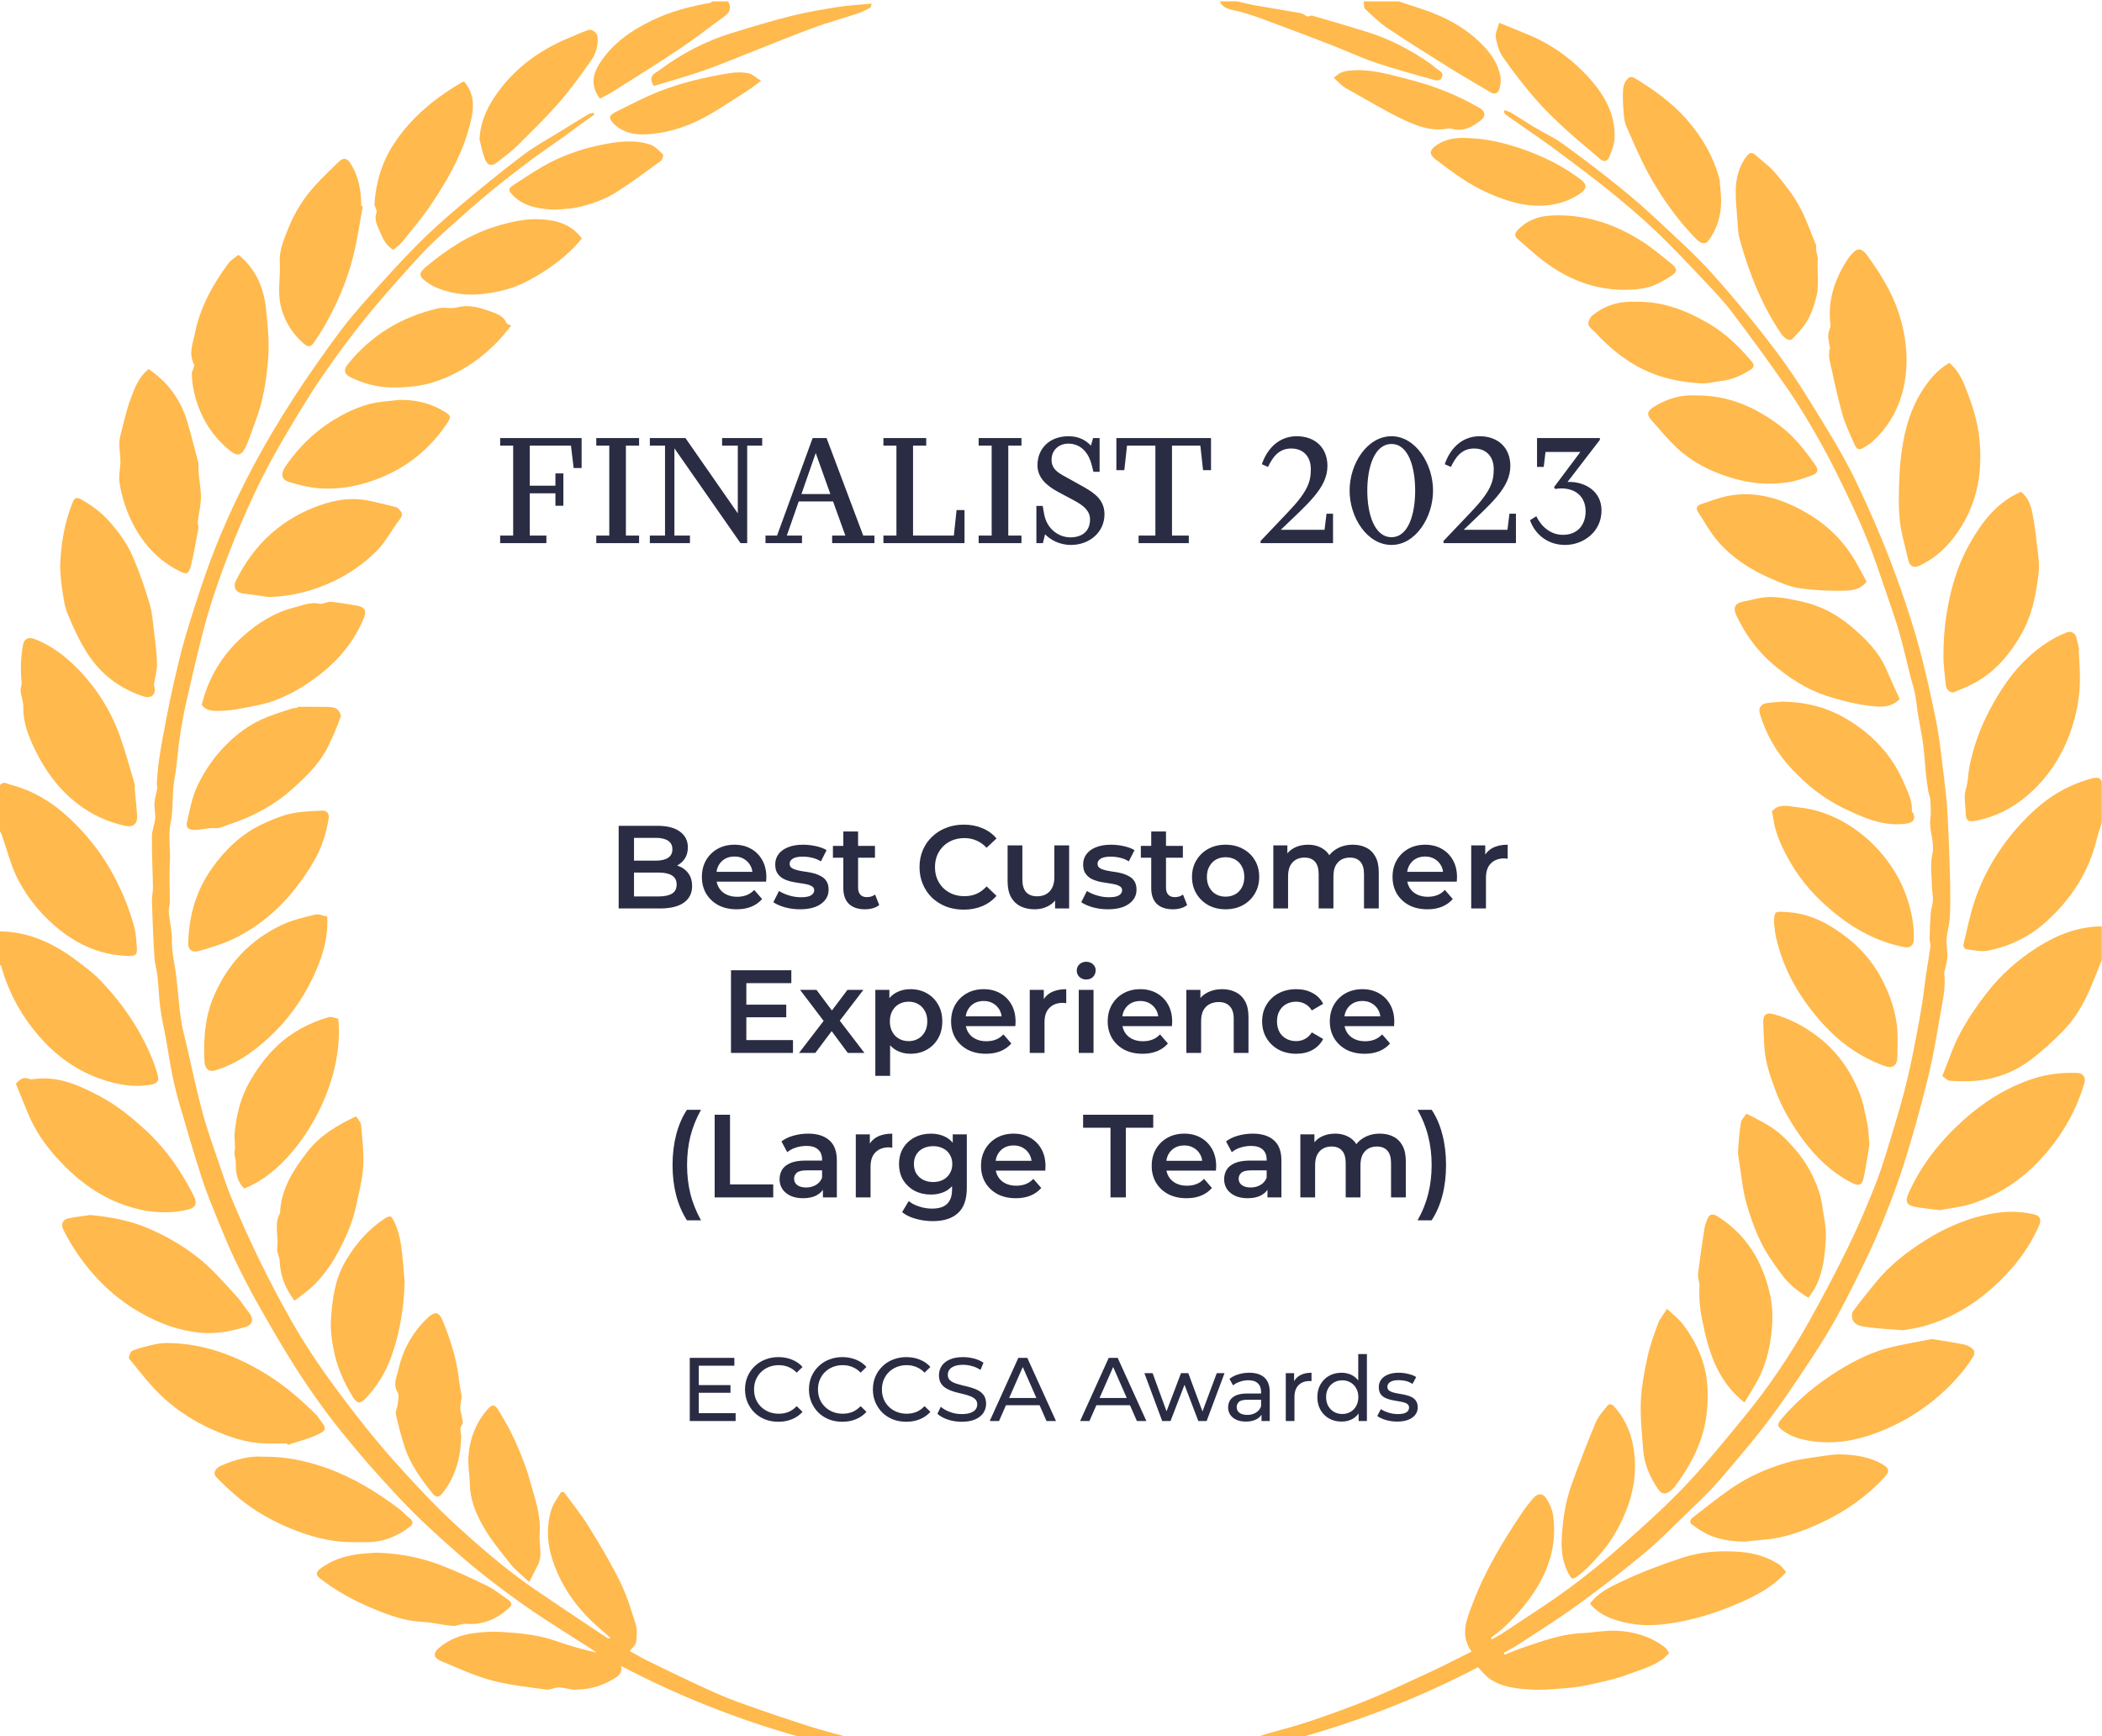<svg width="1513" height="1250" viewBox="0 0 1513 1250" fill="none" xmlns="http://www.w3.org/2000/svg">
<path d="M1512.83 592.2C1511.55 596.414 1510.07 600.583 1509.02 604.852C1503.19 628.508 1490.26 647.868 1472.38 663.906C1460.58 674.496 1446.43 681.321 1430.86 684.356C1425.81 685.338 1420.26 683.915 1414.96 683.294C1414.23 683.203 1412.99 681.204 1413.19 680.376C1415.83 669.417 1417.98 658.269 1421.63 647.643C1430.12 622.997 1444.45 601.907 1463.44 584.104C1475.68 572.623 1489.97 564.51 1506.3 560.25C1508.78 559.602 1511.44 559.476 1512.83 562.493V592.191V592.2Z" fill="#FFB94C"/>
<path d="M1512.83 691.182C1510.07 698.017 1507.44 704.905 1504.52 711.668C1499.66 722.906 1493.5 733.478 1484.91 742.213C1477.48 749.768 1469.59 757.044 1461.1 763.356C1449.58 771.92 1436.26 776.864 1421.86 778.106C1415.74 778.638 1409.51 778.403 1403.36 778.034C1401.71 777.935 1400.16 776.044 1398.05 774.63C1402.28 764.257 1405.64 753.649 1410.8 744.014C1416.33 733.694 1423 723.852 1430.2 714.595C1440.25 701.682 1452.49 690.858 1466.35 682.042C1480.52 673.028 1495.72 666.977 1512.83 666.886V691.182Z" fill="#FFB94C"/>
<path d="M1006.75 1C1012.09 2.756 1017.43 4.503 1022.76 6.259C1039.92 11.923 1055.54 20.009 1068.14 33.445C1073.88 39.568 1078.21 46.259 1079.86 54.381C1080.5 57.56 1080.15 61.225 1079.19 64.341C1078.38 66.952 1075.88 68.267 1072.81 66.421C1063.31 60.703 1053.65 55.246 1044.25 49.383C1029.08 39.919 1013.92 30.428 999.069 20.487C993.143 16.515 987.912 11.446 982.698 6.529C981.572 5.466 981.887 2.882 981.536 1C989.938 1 998.348 1 1006.75 1Z" fill="#FFB94C"/>
<path d="M890.586 1C895.062 1.999 899.51 3.17 904.013 3.963C914.692 5.854 925.417 7.501 936.079 9.447C937.835 9.762 939.402 11.085 941.122 11.977C942.013 11.788 943.508 10.968 944.67 11.302C958.06 15.174 971.442 19.073 984.733 23.251C1000.58 28.24 1015.16 35.867 1028.8 45.286C1031.34 47.042 1033.52 49.365 1036.17 50.905C1039.21 52.679 1038.29 55.038 1037.15 56.903C1036.63 57.767 1034.12 58.064 1032.77 57.686C1018.78 53.733 1004.71 49.978 990.919 45.358C980.185 41.765 969.875 36.93 959.312 32.814C946.345 27.763 933.342 22.783 920.276 17.965C910.388 14.318 900.546 10.302 890.343 7.88C886.732 7.024 883.265 6.655 880.384 4.269C879.366 3.431 878.763 2.099 877.961 0.982C882.167 0.982 886.363 0.982 890.568 0.982L890.586 1Z" fill="#FFB94C"/>
<path d="M1496.21 468.049C1496.55 475.226 1497.23 482.403 1497.12 489.571C1496.92 503.105 1494.35 516.234 1489.57 528.949C1483.13 546.086 1473.07 560.764 1459.26 572.65C1448.38 582.006 1435.74 588.31 1421.48 590.957C1416.5 591.885 1414.99 590.309 1414.92 585.347C1414.85 581.169 1414.02 576.981 1414.2 572.83C1414.33 569.615 1415.63 566.464 1416.15 563.24C1416.75 559.557 1416.83 555.775 1417.56 552.119C1420.44 537.531 1425.42 523.717 1432.44 510.552C1439.96 496.45 1448.68 483.366 1460.57 472.551C1468.65 465.203 1477.55 459.188 1487.77 455.217C1490.76 454.055 1493.9 455.865 1494.58 458.981C1495.24 461.98 1495.97 464.969 1496.66 467.959C1496.51 467.986 1496.36 468.013 1496.2 468.04L1496.21 468.049Z" fill="#FFB94C"/>
<path d="M1396.23 871.172C1389.11 870.236 1383.49 869.83 1378.02 868.705C1372.16 867.489 1371.24 864.698 1373.68 859.205C1382.84 838.646 1396.51 821.429 1413.11 806.49C1427.7 793.37 1444 783.032 1462.79 776.738C1473.51 773.145 1484.42 772.01 1495.61 772.433C1499.21 772.568 1501.44 775.783 1500.44 779.259C1494.74 798.827 1485.04 816.08 1471.59 831.46C1457.23 847.894 1439.99 859.862 1419.31 866.535C1411.41 869.083 1402.95 869.875 1396.22 871.172H1396.23Z" fill="#FFB94C"/>
<path d="M1454.64 354.074C1459.96 358.045 1461.72 363.862 1462.92 369.679C1464.41 376.919 1465.3 384.303 1466.11 391.66C1466.85 398.432 1468.16 405.366 1467.42 412.02C1465.69 427.554 1462.75 442.781 1454.77 456.793C1447.03 470.39 1437.38 481.935 1424.04 490.066C1418.66 493.344 1412.68 495.676 1406.86 498.161C1404.17 499.314 1400.99 496.892 1400.62 493.425C1399.85 486.086 1398.82 478.72 1398.87 471.372C1398.91 462.502 1399.41 453.56 1400.7 444.798C1403.44 426.095 1408.41 407.905 1417.79 391.354C1426.66 375.704 1437.36 361.53 1454.64 354.074Z" fill="#FFB94C"/>
<path d="M1369.77 957.646C1360.75 956.899 1351.81 956.557 1343.01 955.224C1339.59 954.711 1335.09 954.134 1333.5 949.992C1332.84 948.263 1332.75 945.427 1333.75 944.085C1339.17 936.719 1344.91 929.587 1350.73 922.518C1360.58 910.533 1372.74 901.158 1385.74 892.946C1401.18 883.203 1417.84 876.161 1436.01 873.306C1445.24 871.856 1454.56 872.055 1463.76 874.135C1468.43 875.188 1469.61 877.809 1467.71 882.176C1460.01 899.88 1448.2 914.594 1433.94 927.282C1419.44 940.195 1402.84 949.722 1383.99 954.918C1379.35 956.196 1374.5 956.746 1369.77 957.628V957.646Z" fill="#FFB94C"/>
<path d="M1403.16 261.251C1410.71 267.708 1413.74 276.181 1416.8 284.349C1419.99 292.822 1422.66 301.674 1424.04 310.598C1425.42 319.504 1425.76 328.77 1425.07 337.757C1423.94 352.696 1419.53 366.753 1411.39 379.648C1403.87 391.552 1394.52 401.169 1381.69 407.194C1377.46 409.175 1374.54 407.68 1373.53 403.133C1371.42 393.542 1368.43 384.033 1367.43 374.326C1366.35 363.754 1366.77 352.984 1367.21 342.331C1367.55 334.11 1368.51 325.852 1369.97 317.748C1372.71 302.566 1377.95 288.293 1387.32 275.776C1391.68 269.941 1396.72 264.853 1403.15 261.242L1403.16 261.251Z" fill="#FFB94C"/>
<path d="M1390.58 963.968C1399.34 965.418 1406.8 966.462 1414.15 967.993C1416.45 968.47 1418.77 969.983 1420.45 971.658C1421.26 972.459 1421.22 975.107 1420.51 976.26C1418.03 980.258 1415.29 984.148 1412.29 987.768C1395.97 1007.4 1375.78 1021.78 1352.03 1031.01C1338.86 1036.12 1325.09 1039.11 1310.88 1038.14C1301.4 1037.49 1291.92 1035.94 1283.8 1030.24C1278.85 1026.77 1278.94 1025.36 1282.76 1020.91C1294.55 1007.16 1308.41 995.836 1323.72 986.399C1335.81 978.952 1348.56 972.64 1362.56 969.515C1372.17 967.372 1381.87 965.679 1390.57 963.968H1390.58Z" fill="#FFB94C"/>
<path d="M1317.33 251.247C1316.83 248.203 1316.1 245.177 1315.91 242.125C1315.8 240.378 1316.56 238.568 1316.97 236.794C1317.16 235.965 1317.69 235.119 1317.59 234.335C1315.33 217.136 1320.23 201.747 1329.41 187.447C1330.76 185.349 1332.32 183.313 1334.11 181.594C1337.64 178.235 1340.51 178.955 1344.54 184.61C1353.65 197.352 1361.95 210.535 1366.79 225.61C1371.22 239.405 1373.27 253.615 1371.93 267.915C1370.15 286.852 1362.86 303.682 1348.77 317.001C1346.33 319.306 1343.35 321.098 1340.44 322.809C1337.36 324.61 1335.76 322.025 1334.83 319.909C1331.67 312.633 1328.14 305.402 1326 297.802C1322.42 284.997 1319.72 271.931 1316.85 258.928C1316.32 256.505 1316.78 253.858 1316.78 251.31C1316.96 251.283 1317.15 251.256 1317.33 251.229V251.247Z" fill="#FFB94C"/>
<path d="M1275.38 584.104C1280.8 577.828 1288.07 580.62 1294.32 581.214C1307.21 582.439 1319.39 586.923 1330.37 593.722C1341.36 600.52 1350.73 609.273 1358.58 619.764C1367.63 631.84 1373.43 645.356 1376.2 659.872C1377.19 665.068 1377.75 670.858 1377.55 676.423C1377.4 680.592 1374.78 682.654 1370.7 681.844C1351.76 678.089 1335.25 669.345 1320.44 657.206C1307.96 646.977 1297.03 635.324 1288.96 621.286C1283.08 611.047 1277.83 600.493 1276.31 588.526C1276.13 587.085 1275.72 585.68 1275.38 584.104Z" fill="#FFB94C"/>
<path d="M1276.93 664.311C1277.1 655.603 1277.45 656.09 1286.52 656.63C1303.92 657.674 1318.12 665.941 1330.98 676.198C1341.98 684.977 1350.67 696.269 1356.74 709.291C1361.53 719.547 1364.85 730.2 1365.66 741.483C1366.1 747.652 1365.71 753.874 1365.74 760.069C1365.78 767.381 1362.37 769.633 1355.67 767.12C1338.83 760.817 1324.52 750.668 1312.55 737.548C1295.99 719.403 1283.7 698.692 1278.29 674.406C1277.56 671.11 1277.37 667.688 1276.93 664.32V664.311Z" fill="#FFB94C"/>
<path d="M1282.63 505.104C1301.61 505.311 1317.2 510.021 1331.53 519.008C1348.93 529.922 1362.2 544.393 1370.35 563.447C1373.22 570.165 1376.72 576.603 1376.15 584.257C1376.12 584.609 1376.98 584.951 1377.18 585.41C1379 589.651 1376.99 592.254 1372.41 592.902C1355.64 595.279 1341.12 588.616 1326.75 581.673C1312.49 574.784 1300.28 564.897 1289.57 553.434C1278.9 542.015 1271.06 528.661 1266.64 513.506C1265.54 509.742 1267.55 506.734 1271.82 506.14C1276.07 505.546 1280.36 505.311 1282.64 505.104H1282.63Z" fill="#FFB94C"/>
<path d="M1345.6 823.941C1344.48 830.623 1343.34 839.196 1341.51 847.624C1340.28 853.288 1338 854.09 1332.95 851.505C1318.7 844.211 1307.44 833.505 1297.95 820.745C1289.71 809.669 1282.75 797.863 1277.97 784.95C1274.2 774.792 1270.52 764.509 1269.97 753.487C1269.68 747.706 1269.3 741.934 1269.13 736.152C1268.97 730.524 1271.33 728.588 1276.75 730.119C1288.82 733.523 1299.62 739.322 1309.49 747.102C1322.61 757.431 1331.78 770.659 1338.05 785.787C1341.05 793.018 1342.38 800.979 1344.04 808.705C1344.96 813.009 1344.98 817.512 1345.61 823.941H1345.6Z" fill="#FFB94C"/>
<path d="M1367.41 503.294C1360.35 510.21 1352.15 508.868 1344.9 507.986C1334.75 506.743 1324.64 504.15 1314.88 500.989C1300.44 496.306 1287.85 488.13 1276.27 478.27C1264.78 468.481 1256.28 456.631 1249.85 443.096C1247.3 437.738 1248.6 434.344 1254.46 433.164C1261.08 431.822 1267.76 429.769 1274.4 429.778C1281.82 429.787 1289.32 431.399 1296.63 432.984C1309.86 435.865 1321.87 442.052 1332.03 450.642C1342.36 459.395 1352.3 468.977 1357.82 481.971C1360.9 489.22 1364.26 496.351 1367.39 503.294H1367.41Z" fill="#FFB94C"/>
<path d="M1255.93 1109.81C1246.79 1109.68 1237.86 1108.57 1229.55 1104.74C1225.45 1102.85 1221.64 1100.22 1217.97 1097.56C1215.69 1095.92 1216.61 1093.83 1218.55 1092.34C1227.59 1085.41 1236.44 1078.19 1245.79 1071.7C1258.02 1063.23 1271.64 1057.23 1285.83 1053.03C1294.76 1050.38 1304.22 1049.42 1313.48 1047.98C1317.84 1047.31 1322.33 1046.8 1326.71 1047.04C1336.28 1047.54 1345.71 1048.88 1354.31 1053.74C1360.1 1057.01 1360.44 1059.1 1356.08 1063.81C1343.21 1077.66 1327.97 1088.27 1310.95 1096.2C1297.73 1102.36 1284.01 1107.35 1269.23 1108.48C1264.79 1108.82 1260.36 1109.37 1255.93 1109.82V1109.81Z" fill="#FFB94C"/>
<path d="M1301.7 934.261C1294.21 929.812 1287.62 924.463 1282.58 917.665C1277.07 910.236 1271.56 902.599 1267.54 894.333C1262.99 884.968 1259.45 874.981 1256.71 864.923C1254.25 855.918 1253.45 846.454 1251.98 837.179C1251.53 834.351 1250.88 831.46 1251.04 828.642C1251.44 821.807 1252 814.955 1253.07 808.201C1253.42 805.995 1255.56 804.068 1257.08 801.708C1266.29 806.517 1275.48 810.686 1283.04 817.845C1292 826.337 1299.67 835.738 1304.88 846.904C1307.98 853.586 1310.62 860.276 1311.63 867.993C1312.66 875.837 1314.67 883.698 1314.23 891.595C1313.55 903.851 1312.3 916.179 1306.33 927.327C1305.14 929.569 1303.5 931.577 1301.69 934.252L1301.7 934.261Z" fill="#FFB94C"/>
<path d="M1343.58 418.72C1339.02 424.717 1332.48 425.159 1326.61 425.249C1316.1 425.411 1305.47 424.969 1295.09 423.412C1288.09 422.358 1281.27 419.35 1274.69 416.505C1260.13 410.219 1246.88 401.674 1236.47 389.643C1230.95 383.259 1226.87 375.614 1222.17 368.527C1220.54 366.068 1221.36 363.988 1223.89 363.133C1230.69 360.836 1237.48 358.171 1244.51 356.883C1264.07 353.299 1281.99 358.936 1298.84 368.347C1313.92 376.766 1326.2 388.337 1335.05 403.295C1338.09 408.418 1340.81 413.713 1343.58 418.738V418.72Z" fill="#FFB94C"/>
<path d="M1307.18 179.892C1307.36 180.765 1307.8 182.899 1308.25 185.024C1308.28 185.16 1308.49 185.286 1308.48 185.403C1307.61 194.732 1309.77 203.98 1307.39 213.552C1305.62 220.675 1303.38 227.213 1299.42 233.138C1296.73 237.172 1293.27 240.729 1289.88 244.241C1289.26 244.889 1287.02 244.763 1286.08 244.151C1284.43 243.079 1282.95 241.53 1281.83 239.882C1267.82 219.144 1258.82 196.164 1252.21 172.201C1250.95 167.609 1250.9 162.656 1250.53 157.848C1250 151.022 1249.28 144.178 1249.37 137.352C1249.5 128.357 1251.62 119.811 1257.26 112.427C1259.22 109.851 1261.11 109.374 1263.58 111.589C1268.42 115.948 1273.86 119.802 1278.02 124.737C1284.17 132.031 1290.22 139.64 1294.84 147.933C1299.83 156.92 1303.16 166.835 1307.14 176.371C1307.41 177.01 1307.18 177.857 1307.18 179.901V179.892Z" fill="#FFB94C"/>
<path d="M1255.62 1009.67C1238.23 995.782 1231.34 977.574 1226.9 958.205C1224.5 947.732 1222.53 937.115 1223.26 926.201C1223.45 923.167 1221.92 919.997 1222.27 917.007C1223.53 906.12 1225.18 895.278 1226.83 884.436C1227.18 882.149 1227.98 879.889 1228.87 877.737C1230.43 873.973 1232.67 873.387 1236.16 875.576C1256.78 888.498 1268.41 907.669 1273.79 930.83C1275.4 937.773 1276.03 945.175 1275.65 952.289C1274.85 966.714 1272.05 980.843 1265.08 993.765C1262.24 999.051 1258.95 1004.1 1255.62 1009.68V1009.67Z" fill="#FFB94C"/>
<path d="M1219.99 284.655C1244.65 284.43 1263.25 293.29 1280.54 306.005C1291.22 313.858 1299.1 324.051 1306.63 334.704C1309.06 338.144 1308.43 340.602 1304.88 341.917C1299.41 343.952 1293.82 346.023 1288.1 347.005C1273.42 349.508 1258.9 348.013 1244.74 343.529C1230.8 339.116 1217.88 332.579 1207.16 322.556C1200.52 316.343 1194.65 309.274 1188.64 302.403C1185 298.243 1185.72 295.893 1190.53 292.831C1200.36 286.582 1211.07 284.087 1219.99 284.655Z" fill="#FFB94C"/>
<path d="M1285.69 1131.71C1275.78 1142.88 1262.78 1149.38 1249.64 1154.94C1237.19 1160.23 1224.06 1164.53 1210.8 1167.16C1198.54 1169.6 1185.81 1171.13 1173.09 1168.71C1162.96 1166.79 1153.4 1163.89 1146.01 1156.19C1145.52 1155.66 1145.07 1155.09 1144.47 1154.39C1150.41 1146.44 1159.15 1142.34 1167.34 1138.46C1181.5 1131.76 1196.29 1126.2 1211.2 1121.32C1224.36 1117.01 1238.29 1116.16 1252.12 1117.16C1262.16 1117.89 1271.84 1120.63 1280.43 1126.15C1282.44 1127.44 1283.84 1129.7 1285.69 1131.7V1131.71Z" fill="#FFB94C"/>
<path d="M1199.95 942.212C1204.18 946.309 1208.42 949.479 1211.47 953.54C1217.65 961.789 1222.67 970.631 1225.81 980.699C1229.37 992.081 1229.69 1003.67 1228.7 1015.07C1226.89 1035.91 1217.74 1054.1 1205.16 1070.6C1204.35 1071.65 1203.31 1072.58 1202.24 1073.37C1198.63 1076.02 1196.02 1075.74 1193.49 1072.05C1187.59 1063.4 1183.49 1053.96 1182.71 1043.42C1181.88 1031.87 1180.56 1020.27 1181.07 1008.76C1181.54 997.97 1183.64 987.164 1185.93 976.557C1187.69 968.425 1190.59 960.51 1193.5 952.685C1194.75 949.326 1197.28 946.444 1199.95 942.212Z" fill="#FFB94C"/>
<path d="M1238.14 133.21C1238.39 137.451 1238.94 141.711 1238.84 145.943C1238.6 156.155 1235.63 165.52 1229.34 173.705C1227.56 176.028 1224.09 175.326 1221.16 172.336C1208.54 159.495 1198 144.998 1189.06 129.527C1181.91 117.136 1176.27 103.827 1170.52 90.68C1168.82 86.79 1168.82 82.089 1168.45 77.722C1168.09 73.4 1168.01 69.014 1168.28 64.692C1168.42 62.422 1169.05 59.766 1170.43 58.109C1171.76 56.524 1173.14 54.066 1176.85 56.344C1190.34 64.593 1203.12 73.652 1213.64 85.52C1225.01 98.361 1233.51 112.886 1237.83 129.626C1238.12 130.752 1237.87 132.012 1237.87 133.21C1237.95 133.21 1238.04 133.21 1238.12 133.21H1238.14Z" fill="#FFB94C"/>
<path d="M1177.43 217.244C1197.27 216.839 1213.9 223.602 1229.85 232.859C1242.1 239.981 1251.92 249.716 1260.99 260.396C1263.11 262.89 1262.26 264.718 1260.26 265.997C1253.77 270.148 1246.86 273.336 1239.07 274.245C1234.09 274.83 1229.08 276.244 1224.16 275.974C1216.84 275.578 1209.48 274.515 1202.34 272.867C1180.35 267.789 1162.82 255.191 1147.85 238.865C1145.93 236.776 1141.74 234.831 1143.85 230.49C1144.36 229.428 1144.88 228.23 1145.74 227.501C1155.18 219.504 1166.26 216.659 1177.43 217.244Z" fill="#FFB94C"/>
<path d="M1124.03 1109.75C1124.6 1095.88 1126.39 1082.16 1131.11 1069.06C1136.55 1053.94 1142.35 1038.95 1148.53 1024.12C1150.39 1019.68 1153.89 1015.86 1156.97 1012.02C1158.34 1010.31 1160.09 1010.66 1161.81 1012.53C1168.32 1019.67 1172.6 1028.14 1174.75 1037.28C1178.55 1053.46 1177.13 1069.63 1171.35 1085.22C1166.97 1097.02 1161 1107.97 1152.74 1117.64C1147.26 1124.03 1141.74 1130.21 1134.8 1135.17C1131.48 1137.55 1130.71 1135.73 1129.51 1133.66C1125.25 1126.26 1123.88 1118.19 1124.03 1109.74V1109.75Z" fill="#FFB94C"/>
<path d="M1168.89 208.617C1147.24 208.599 1128.27 200.837 1111.22 188.05C1104.71 183.178 1098.81 177.523 1092.59 172.274C1089.88 169.986 1090.2 167.915 1092.5 165.502C1098.86 158.856 1106.96 155.704 1115.78 155.191C1140.06 153.768 1162.13 161.008 1182.34 174.011C1189.62 178.703 1196.26 184.421 1203.06 189.842C1207.65 193.498 1207.47 195.614 1202.73 198.721C1190.73 206.582 1184.04 208.527 1168.91 208.626L1168.89 208.617Z" fill="#FFB94C"/>
<path d="M1079.11 16.416C1086.25 19.334 1092.31 21.855 1098.42 24.296C1116.56 31.554 1132.03 42.729 1144.87 57.308C1155.29 69.14 1162.66 82.656 1162.18 98.992C1162.05 103.674 1160.2 108.447 1158.41 112.886C1157.3 115.633 1154.91 117.28 1151.67 114.435C1143.55 107.303 1135.06 100.594 1127.12 93.273C1119.52 86.267 1111.97 79.109 1105.23 71.31C1096.93 61.72 1089.14 51.635 1081.87 41.252C1079.02 37.191 1077.52 31.851 1076.66 26.871C1076.15 23.89 1078.07 20.496 1079.11 16.416Z" fill="#FFB94C"/>
<path d="M1055.93 99.352C1069.52 99.739 1082.56 102.746 1095.43 107.186C1110.75 112.463 1125.04 119.505 1137.92 129.338C1142.38 132.751 1142.31 135.912 1137.75 139.054C1131.38 143.467 1124.37 146.24 1116.62 147.42C1100.51 149.878 1085.74 145.34 1071.34 139.045C1057.27 132.895 1045.07 123.701 1032.95 114.453C1028.67 111.184 1028.9 108.113 1033.55 104.809C1040.28 100.027 1047.89 98.892 1055.94 99.361L1055.93 99.352Z" fill="#FFB94C"/>
<path d="M960.05 55.984C963.652 52.805 965.93 51.509 970.163 50.977C985.705 49.05 1000.1 53.616 1014.48 57.299C1032.1 61.81 1049.12 68.501 1064.97 77.713C1069.17 80.162 1069.67 83.683 1065.7 86.781C1059.64 91.499 1053.03 95.038 1044.84 92.67C1044 92.427 1043.02 92.364 1042.17 92.535C1030.65 94.768 1020.11 90.824 1010.23 86.15C997.205 80 984.85 72.436 972.216 65.457C970.271 64.386 968.281 63.341 966.552 61.972C964.319 60.207 962.338 58.127 960.05 55.993V55.984Z" fill="#FFB94C"/>
<path d="M938.7 1250C982.383 1237.6 1024.23 1220.91 1063.86 1200.24C1066.77 1203.19 1069.05 1206.28 1072.03 1208.39C1080.92 1214.66 1091.51 1215.61 1101.88 1216.29C1109.71 1216.79 1117.65 1216.02 1125.52 1215.43C1131.33 1214.99 1137.19 1214.32 1142.86 1213.04C1152.58 1210.86 1162.47 1208.93 1171.73 1205.42C1181.99 1201.53 1193.22 1199.01 1201.41 1190.1C1200.42 1188.65 1199.77 1187 1198.57 1186.07C1188.18 1177.99 1176.02 1174.45 1163.17 1173.95C1155.1 1173.65 1146.96 1175.3 1138.83 1175.66C1124.23 1176.31 1110.7 1181.19 1097.1 1185.79C1092.34 1187.4 1087.71 1189.4 1083.03 1191.21C1082.85 1190.77 1082.67 1190.32 1082.48 1189.87C1085.79 1188 1089.21 1186.3 1092.38 1184.21C1106.66 1174.82 1121.2 1165.78 1135.02 1155.74C1151.58 1143.71 1167.86 1131.22 1183.6 1118.13C1194.68 1108.92 1204.71 1098.42 1215.14 1088.42C1221.09 1082.72 1227.12 1077.05 1232.72 1071.01C1238.97 1064.27 1244.85 1057.2 1250.76 1050.16C1257.1 1042.59 1263.49 1035.03 1269.49 1027.18C1276.19 1018.4 1282.71 1009.47 1288.9 1000.32C1298 986.876 1307.14 973.423 1315.49 959.519C1322.62 947.669 1328.93 935.296 1335.12 922.914C1341.48 910.208 1347.77 897.421 1353.19 884.301C1359.52 868.975 1365.52 853.45 1370.51 837.656C1376.82 817.665 1382.41 797.413 1387.46 777.062C1391.16 762.15 1393.78 746.958 1396.33 731.794C1398.08 721.393 1400.79 711.02 1399.38 700.277C1399.35 700.025 1399.58 699.746 1399.63 699.466C1400.35 695.99 1401.51 692.524 1401.68 689.021C1401.89 684.752 1400.8 680.412 1401.11 676.162C1401.53 670.579 1403.31 665.077 1403.53 659.503C1403.94 649.624 1403.83 639.71 1403.55 629.822C1403.13 614.586 1402.56 599.359 1401.69 584.14C1401.18 575.361 1400.16 566.59 1399.05 557.864C1397.39 544.753 1396.12 531.543 1393.49 518.621C1389.51 499.044 1385.24 479.476 1379.73 460.287C1374.16 440.827 1367.56 421.602 1360.29 402.709C1353.1 384.006 1344.96 365.618 1336.36 347.509C1330.18 334.497 1322.99 321.89 1315.47 309.589C1304.48 291.634 1293.67 273.462 1281.17 256.578C1266.15 236.298 1250.04 216.731 1233.25 197.874C1220.75 183.836 1206.59 171.247 1192.85 158.352C1183.89 149.941 1174.6 141.837 1165.02 134.156C1152.03 123.737 1138.8 113.57 1125.28 103.845C1118.58 99.019 1110.95 95.489 1103.83 91.229C1098.5 88.041 1093.35 84.566 1088.04 81.351C1086.51 80.432 1084.69 79.991 1083 79.334C1082.81 79.748 1082.61 80.153 1082.4 80.567C1082.99 81.342 1083.45 82.314 1084.21 82.855C1090.18 87.069 1096.23 91.175 1102.21 95.38C1108.48 99.784 1114.8 104.133 1120.92 108.735C1133.45 118.136 1146.08 127.42 1158.25 137.271C1169.65 146.492 1180.9 155.984 1191.52 166.078C1203.53 177.505 1214.9 189.626 1226.3 201.675C1233.43 209.212 1240.66 216.758 1246.89 225.015C1260.69 243.286 1274.23 261.755 1287.19 280.621C1295.69 292.993 1303.33 306.006 1310.68 319.099C1317.44 331.138 1323.52 343.565 1329.5 356.019C1334.85 367.185 1340.05 378.459 1344.62 389.967C1349.39 401.944 1353.4 414.227 1357.6 426.419C1360.88 435.937 1364.26 445.438 1367.04 455.109C1370.1 465.798 1372.5 476.676 1375.23 487.455C1376.25 491.489 1377.64 495.442 1378.42 499.521C1379.38 504.501 1379.8 509.58 1380.62 514.586C1381.8 521.826 1383.33 529.012 1384.31 536.279C1385.2 542.862 1385.47 549.525 1386.15 556.135C1386.62 560.665 1387.24 565.194 1387.95 569.697C1388.26 571.723 1389.29 573.677 1389.4 575.694C1389.65 580.223 1390.05 584.843 1389.47 589.309C1388.32 598.035 1392.88 606.166 1390.85 615.216C1389.22 622.501 1390.44 630.435 1390.57 638.08C1390.62 641.403 1391.45 644.734 1391.31 648.039C1391.19 651.128 1389.98 654.163 1389.74 657.251C1389.26 663.474 1389.04 669.723 1388.87 675.964C1388.83 677.701 1389.74 679.511 1389.51 681.195C1388.52 688.498 1387.22 695.747 1386.14 703.041C1385.26 709.03 1384.68 715.063 1383.73 721.033C1382.53 728.687 1381.2 736.324 1379.72 743.924C1377.56 755.009 1375.5 766.139 1372.84 777.116C1370.1 788.48 1366.89 799.745 1363.51 810.938C1359.39 824.536 1355.49 838.25 1350.39 851.478C1344.31 867.219 1337.55 882.752 1330.17 897.935C1321.46 915.828 1312.12 933.432 1302.42 950.821C1288.66 975.485 1272.9 998.88 1254.93 1020.69C1241.27 1037.25 1227.78 1054.01 1213.03 1069.56C1199 1084.35 1183.74 1098.03 1168.47 1111.57C1155.85 1122.74 1142.81 1133.53 1129.23 1143.5C1113.88 1154.76 1097.74 1164.93 1081.9 1175.5C1079.33 1177.21 1076.54 1178.58 1073.85 1180.11C1073.62 1179.76 1073.4 1179.4 1073.16 1179.05C1076.56 1176.31 1080.22 1173.83 1083.34 1170.79C1095.6 1158.84 1106.31 1145.87 1112.96 1129.71C1118.21 1116.96 1119.81 1104.02 1117.86 1090.62C1117.31 1086.79 1115.52 1082.97 1113.56 1079.56C1110.82 1074.8 1107.04 1074.55 1103.68 1078.5C1101 1081.64 1098.37 1084.87 1096.07 1088.28C1081.95 1109.18 1068.93 1130.73 1060 1154.41C1055.84 1165.43 1050.57 1176.82 1059.21 1188.93C1049.42 1193.8 1039.82 1198.83 1030 1203.41C1015.13 1210.33 1000.28 1217.33 985.129 1223.56C971.126 1229.32 956.818 1234.35 942.482 1239.24C933.054 1242.45 923.355 1244.84 913.774 1247.6C911.217 1248.34 908.677 1249.22 906.129 1250.01H938.646L938.7 1250Z" fill="#FFB94C"/>
<path d="M-2.82861e-05 565.203C2.314 562.132 5.268 564.303 7.456 564.87C23.926 569.156 38.001 577.738 50.346 589.408C61.639 600.079 71.337 612.011 79.09 625.41C86.699 638.548 92.634 652.506 96.569 667.193C97.766 671.641 98.064 676.369 98.415 680.997C98.91 687.526 98.172 688.399 91.13 688.12C73.048 687.4 57.253 680.745 43.133 669.534C30.59 659.575 20.432 647.445 13.138 633.496C7.771 623.222 5.043 611.578 1.117 600.547C0.855 599.827 0.369 599.179 -0.009 598.503C-0.009 587.409 -0.009 576.306 -0.009 565.212L-2.82861e-05 565.203Z" fill="#FFB94C"/>
<path d="M0 670.479C20.918 670.759 38.766 679.151 55.056 691.47C60.828 695.837 66.799 700.133 71.787 705.32C88.825 723.041 102.422 743.095 111.121 766.238C112.201 769.128 113.03 772.127 113.759 775.126C114.66 778.854 111.661 780.24 109.158 780.718C96.947 783.05 85.124 781.024 73.444 777.08C56.326 771.299 41.945 761.24 30.022 748.075C16.209 732.812 6.213 715.117 0.765 695.081C0.72 694.919 0.27 694.874 0 694.775C0 686.679 0 678.575 0 670.479Z" fill="#FFB94C"/>
<path d="M524.086 1C526.491 5.304 525.554 8.762 521.592 11.635C510.975 19.334 500.655 27.474 489.759 34.768C473.632 45.565 457.126 55.813 440.737 66.205C437.891 68.006 434.775 69.392 431.795 70.977C425.491 62.513 425.87 54.543 431.777 45.421C441.034 31.14 454.199 22.053 469.174 14.768C482.7 8.195 496.972 4.521 511.65 1.973C511.939 1.919 512.137 1.342 512.38 1C516.279 1 520.187 1 524.086 1Z" fill="#FFB94C"/>
<path d="M96.866 567.166C97.496 574.01 98.307 580.844 98.694 587.706C98.982 592.857 95.785 595.676 90.743 594.631C77.605 591.921 65.817 586.455 55.137 578.098C41.81 567.67 32.265 554.343 25.097 539.485C20.585 530.129 16.569 520.196 16.785 509.219C16.857 505.293 15.236 501.358 14.795 497.378C14.588 495.478 15.759 493.425 15.57 491.507C14.669 482.286 14.885 473.128 16.596 464.024C17.389 459.827 20.666 458.351 24.935 460.026C36.875 464.717 46.844 472.173 55.767 481.295C69.401 495.226 79.631 511.327 86.195 529.589C90.256 540.881 93.336 552.524 96.794 564.023C97.082 564.996 96.938 566.094 97.001 567.139C96.956 567.139 96.911 567.139 96.866 567.148V567.166Z" fill="#FFB94C"/>
<path d="M11.463 780.231C14.651 776.287 17.641 775.117 21.45 776.872C22.071 777.161 22.945 777.026 23.683 776.909C41.531 774.225 56.929 781.258 72.003 789.254C83.53 795.36 93.588 803.446 103.287 812.217C118.811 826.246 130.571 842.833 139.702 861.465C142.161 866.48 140.702 869.506 135.164 870.785C119.766 874.36 104.862 872.829 89.887 867.651C69.905 860.744 54.075 848.209 40.306 832.874C32.238 823.887 25.367 813.847 20.612 802.6C17.434 795.08 14.435 787.489 11.472 780.231H11.463Z" fill="#FFB94C"/>
<path d="M43.269 408.536C43.746 391.354 46.447 375.947 52.499 361.197C53.561 358.612 55.236 357.766 57.758 359.162C65.655 363.529 72.787 368.671 78.865 375.578C85.682 383.322 91.679 391.561 95.668 400.908C100.369 411.921 104.349 423.304 107.717 434.794C109.743 441.71 110.157 449.112 111.04 456.334C111.922 463.511 112.958 470.733 113.021 477.936C113.066 482.871 111.544 487.815 110.806 492.768C110.707 493.416 111.157 494.136 111.274 494.839C112.129 500.215 108.771 503.06 103.377 501.34C86.384 495.901 72.805 485.546 63.188 470.787C57.289 461.737 52.688 451.705 48.582 441.674C46.123 435.667 45.511 428.851 44.484 422.331C43.701 417.369 43.575 412.309 43.269 408.563V408.536Z" fill="#FFB94C"/>
<path d="M64.835 874.657C80.072 876.116 93.948 878.718 107.294 884.526C120.792 890.398 133.39 897.791 144.601 907.03C153.831 914.63 161.683 923.932 169.869 932.748C173.381 936.521 176.082 941.023 179.324 945.066C182.692 949.254 182.025 953.639 177.01 955.152C166.42 958.34 155.848 960.456 144.385 959.411C128.428 957.952 114.155 952.459 100.639 944.742C86.897 936.899 75.002 926.678 64.763 914.459C57.217 905.445 50.842 895.791 45.619 885.319C43.701 881.474 44.926 877.998 49.122 877.133C54.597 875.999 60.18 875.377 64.835 874.675V874.657Z" fill="#FFB94C"/>
<path d="M106.969 265.682C120.936 275.2 130.13 287.825 134.822 303.637C137.649 313.183 140.026 322.863 142.602 332.489C142.719 332.912 142.881 333.354 142.863 333.786C142.395 341.773 144.547 349.58 144.619 357.46C144.673 363.583 143.034 369.715 142.314 375.857C142.152 377.253 143.07 378.81 142.818 380.17C141.08 389.526 139.54 398.936 137.163 408.139C135.794 413.407 134.011 413.659 128.914 411.048C114.912 403.871 104.475 393.164 96.893 379.396C91.355 369.328 87.771 358.639 86.024 347.428C85.267 342.557 86.654 337.388 86.672 332.354C86.69 328.212 85.988 324.07 85.889 319.918C85.835 317.748 86.141 315.506 86.69 313.399C88.978 304.646 90.842 295.722 93.975 287.266C96.848 279.522 99.765 271.472 106.978 265.691L106.969 265.682Z" fill="#FFB94C"/>
<path d="M206.654 1039.1C201.116 1039.1 195.569 1039.26 190.031 1039.08C177.01 1038.65 164.979 1034.47 153.201 1029.26C140.216 1023.53 128.266 1015.91 117.91 1006.48C108.653 998.042 100.972 987.849 92.967 978.114C92.291 977.295 93.921 972.892 95.344 972.324C100.468 970.289 105.916 969.029 111.319 967.804C114.317 967.129 117.469 966.804 120.54 966.831C146.69 967.066 170.112 975.926 192.075 989.497C205.303 997.673 216.883 1007.79 227.833 1018.71C228.752 1019.63 229.355 1020.85 230.175 1021.9C235.28 1028.42 235.343 1029.71 227.761 1033.14C221.134 1036.14 213.948 1037.89 207.005 1040.19C206.888 1039.83 206.771 1039.46 206.654 1039.1V1039.1Z" fill="#FFB94C"/>
<path d="M171.688 183.431C184.232 193.723 189.842 207.123 191.445 222.179C192.714 234.137 193.966 246.321 193.02 258.235C191.814 273.381 189.517 288.572 183.979 302.98C181.872 308.464 180.152 314.11 177.865 319.513C174.047 328.536 171.174 329.337 163.953 323.142C150.283 311.409 142.278 296.361 138.991 278.757C138.397 275.578 138.171 272.318 138.045 269.085C138 267.933 138.811 266.753 139.126 265.565C139.414 264.457 140.098 263.025 139.675 262.233C135.542 254.524 138.883 246.969 140.378 239.594C144.16 220.981 153.228 204.718 164.394 189.599C166.132 187.24 168.959 185.682 171.688 183.431Z" fill="#FFB94C"/>
<path d="M135.452 679.71C135.974 657.864 141.621 640.529 152.76 624.798C162.35 611.236 174.011 600.25 189.04 593.172C195.533 590.111 202.341 587.301 209.31 585.752C216.559 584.131 224.16 583.969 231.625 583.564C235.524 583.348 237.136 585.797 236.514 589.57C234.839 599.782 231.715 609.606 226.717 618.584C222.584 626.013 217.685 633.118 212.426 639.809C200.846 654.523 186.654 666.445 170.013 674.946C161.729 679.178 152.571 681.862 143.593 684.509C137.983 686.157 135.551 683.447 135.461 679.728L135.452 679.71Z" fill="#FFB94C"/>
<path d="M235.542 659.881C236.361 676.189 231.616 690.263 225.177 703.816C217.217 720.574 206.33 735.405 192.597 747.823C181.575 757.791 169.383 766.319 154.768 770.578C150.319 771.875 147.357 769.597 147.114 763.392C146.501 747.625 147.492 732.136 153.885 717.224C163.962 693.712 180.279 676.324 203.376 665.626C210.769 662.204 218.937 660.304 226.915 658.386C229.5 657.765 232.606 659.313 235.542 659.89V659.881Z" fill="#FFB94C"/>
<path d="M214.137 508.823C220.494 508.823 226.852 508.733 233.209 508.868C236.109 508.931 239.351 508.751 241.791 509.976C243.583 510.876 245.771 514.379 245.258 515.865C242.836 522.943 239.729 529.805 236.541 536.586C230.571 549.255 220.593 558.792 210.445 567.923C197.28 579.773 181.818 587.977 164.97 593.497C161.629 594.595 158.117 596.486 154.84 596.198C149.41 595.712 144.376 597.774 139.036 597.432C135.209 597.18 133.795 595.153 134.551 592.038C136.704 583.159 138.063 574.163 142.134 565.653C146.987 555.523 153.039 546.446 160.648 538.368C169.743 528.706 180.215 520.854 192.696 516.036C198.432 513.821 204.304 511.975 210.148 510.066C211.39 509.661 212.786 509.724 214.11 509.58C214.11 509.337 214.119 509.093 214.128 508.85L214.137 508.823Z" fill="#FFB94C"/>
<path d="M243.484 733.397C248.473 782.825 212.525 841.627 175.767 855.576C170.526 850.47 169.563 844.022 169.734 837.089C169.806 834.342 168.356 831.443 168.851 828.858C169.68 824.572 168.473 820.403 168.851 816.305C170.067 802.852 173.093 789.957 180.126 777.989C185.357 769.083 191.256 760.907 198.613 753.757C209.374 743.311 222.269 736.441 236.55 732.235C238.621 731.623 241.278 732.983 243.484 733.397Z" fill="#FFB94C"/>
<path d="M145.222 507.365C149.959 487.914 160.008 471.336 174.84 458.108C185.249 448.824 196.992 441.169 210.94 437.558C217.316 435.911 223.322 433.191 230.265 434.641C232.651 435.136 235.497 433.029 238.045 433.245C244.249 433.785 250.409 434.947 256.577 435.929C262.565 436.883 264.096 439.558 261.89 444.915C255.163 461.268 244.493 474.38 230.571 485.33C220.368 493.362 209.454 499.899 197.442 504.375C190.256 507.058 182.485 508.274 174.894 509.751C169.419 510.813 163.818 511.705 158.271 511.75C153.687 511.786 148.527 512.137 145.231 507.356L145.222 507.365Z" fill="#FFB94C"/>
<path d="M189.283 1048.67C206.618 1048.5 221.26 1051.86 235.713 1057.06C254.56 1063.85 271.264 1074.18 287.113 1086.11C289.94 1088.24 292.327 1090.96 295.109 1093.15C297.82 1095.28 297.153 1097.47 295.091 1099.05C285.582 1106.32 274.947 1110.5 262.772 1110.2C258.837 1110.1 254.884 1110.29 250.949 1110.16C236.379 1109.72 222.583 1105.89 209.202 1100.37C195.92 1094.89 183.502 1087.88 172.363 1078.81C166.618 1074.12 161.233 1068.97 156.01 1063.72C152.903 1060.59 154.596 1057.08 159.711 1054.86C169.77 1050.51 180.17 1047.97 189.274 1048.67H189.283Z" fill="#FFB94C"/>
<path d="M256.343 803.599C257.802 806.12 259.747 807.994 259.918 810.011C260.764 819.907 262.025 829.903 261.431 839.763C260.855 849.209 258.351 858.556 256.388 867.876C253.948 879.457 249.274 890.244 243.727 900.654C238.693 910.082 232.633 918.817 224.844 926.165C221.017 929.767 216.595 932.748 212.003 936.35C205.402 927.678 201.71 918.529 201.341 907.957C201.233 904.769 199.072 901.474 199.522 898.475C200.765 890.073 197.019 881.276 201.584 873.207C202.242 855.99 211.048 842.401 221.098 829.344C230.337 817.341 242.863 809.948 256.361 803.608L256.343 803.599Z" fill="#FFB94C"/>
<path d="M261.152 148.447C258.864 160.576 257.163 172.841 254.155 184.79C249.77 202.206 242.71 218.667 233.795 234.29C231.454 238.397 228.833 242.359 226.186 246.285C223.61 250.103 221.71 250.076 218.333 247.086C209.22 239.045 203.457 228.743 201.512 217.181C199.99 208.176 201.962 198.64 201.368 189.401C200.783 180.27 204.349 172.409 207.491 164.457C211.958 153.165 218.369 142.854 226.555 133.841C232.129 127.699 238.189 121.999 244.114 116.191C246.897 113.462 249.779 113.85 251.85 116.992C258.108 126.484 259.99 137.1 259.99 148.203C260.377 148.284 260.765 148.366 261.152 148.447Z" fill="#FFB94C"/>
<path d="M193.543 429.796C187.113 428.914 180.675 428.085 174.254 427.14C169.824 426.482 167.573 422.565 169.734 418.207C176.226 405.15 184.466 393.56 195.614 383.772C206.06 374.596 217.775 368.113 230.625 363.619C241.539 359.801 252.957 358.009 264.565 360.269C271.03 361.53 277.415 363.214 283.826 364.763C284.808 364.997 285.96 365.312 286.627 365.987C288.743 368.167 290.751 370.031 287.923 373.642C282.106 381.071 277.82 389.886 271.237 396.487C262.313 405.447 251.868 412.84 240.224 418.36C225.438 425.375 210.04 429.355 193.534 429.805L193.543 429.796Z" fill="#FFB94C"/>
<path d="M291.21 922.176C290.832 940.564 288.049 958.331 281.989 975.692C277.865 987.507 271.687 997.844 263.079 1006.8C259.288 1010.75 257.117 1010.57 254.191 1005.95C247.284 995.035 242.277 983.265 239.927 970.559C238.765 964.283 237.829 957.79 238.162 951.46C239 935.845 240.936 920.555 249.472 906.561C256.469 895.098 264.853 885.418 275.911 877.899C281.656 873.991 281.755 875.603 284.033 880.186C286.456 885.067 287.806 890.677 288.626 896.125C289.922 904.742 290.391 913.486 291.201 922.167L291.21 922.176Z" fill="#FFB94C"/>
<path d="M287.563 287.879C298.657 287.734 309.067 289.977 318.666 295.605C324.888 299.252 325.15 299.855 321.196 305.636C306.5 327.122 286.536 341.134 261.413 348.185C250.679 351.201 239.855 352.363 228.932 351.444C221.845 350.85 214.758 349.04 207.924 346.951C202.259 345.222 201.89 340.863 205.888 335.127C215.416 321.458 227.14 309.995 241.449 301.575C251.705 295.533 262.628 290.562 274.767 289.238C279.035 288.77 283.295 288.329 287.563 287.879Z" fill="#FFB94C"/>
<path d="M270.994 1117.77C286.626 1118.25 301.872 1120.91 316.397 1126.45C328.067 1130.9 339.458 1136.15 350.669 1141.66C356.18 1144.36 361.034 1148.42 366.14 1151.93C368.751 1153.72 368.436 1155.69 366.266 1157.67C357.513 1165.66 347.509 1169.97 335.361 1168.96C332.236 1168.69 328.914 1170.73 325.789 1170.47C318.513 1169.87 311.318 1167.94 304.051 1167.59C291.318 1166.98 279.666 1162.66 268.22 1157.9C254.587 1152.23 241.611 1145.14 229.923 1135.98C227.626 1134.18 227.23 1131.86 230.031 1129.69C237.946 1123.57 247.059 1120.42 256.793 1118.97C261.485 1118.27 266.257 1118.15 270.985 1117.77H270.994Z" fill="#FFB94C"/>
<path d="M332.372 1005.63C331.93 1008.56 331.255 1011.03 331.273 1013.49C331.291 1015.7 332.137 1017.89 332.48 1020.1C332.741 1021.83 333.596 1024.27 332.795 1025.23C330.237 1028.29 332.011 1031.25 331.939 1034.32C331.57 1049.55 327.788 1063.74 317.811 1075.74C315.721 1078.25 313.335 1077.64 311.525 1075.36C303.169 1064.84 295.163 1054.06 291.057 1041.05C288.68 1033.51 286.636 1025.84 284.934 1018.12C284.465 1016.01 285.996 1013.53 286.212 1011.18C286.491 1008.2 287.527 1004.47 286.212 1002.31C282.601 996.403 285.69 991 286.834 985.814C290.003 971.469 297.036 958.997 307.788 948.758C313.002 943.797 316.01 944.193 318.756 951.01C324.141 964.382 328.653 978.024 330.237 992.477C330.733 996.998 331.696 1001.46 332.39 1005.62L332.372 1005.63Z" fill="#FFB94C"/>
<path d="M334.227 58.911C343.61 70.095 340.458 82.287 336.838 94.687C331.255 113.823 321.286 130.752 310.381 147.114C304.096 156.542 296.667 165.214 289.562 174.075C287.842 176.218 285.402 177.785 283.043 179.838C278.036 176.983 275.523 171.877 273.56 166.997C271.849 162.746 268.995 158.352 271.039 152.994C271.678 151.319 269.382 148.726 269.535 146.637C270.634 131.247 274.83 116.866 283.367 103.773C295.983 84.422 313.326 70.428 332.984 58.929C333.2 58.803 333.569 58.911 334.227 58.911Z" fill="#FFB94C"/>
<path d="M367.986 234.335C364.654 238.298 361.827 242.044 358.621 245.42C346.509 258.189 332.209 267.807 315.712 273.912C304.943 277.892 293.704 279.045 282.16 278.919C271.336 278.802 261.449 276.073 251.922 271.391C248.113 269.518 247.203 266.258 249.724 263.052C266.726 241.431 288.977 228.077 315.586 221.918C319.747 220.954 324.519 222.485 328.598 221.368C336.631 219.171 344.087 221.035 351.318 223.629C356.361 225.439 362.223 226.807 364.735 232.778C365.005 233.426 366.401 233.606 367.995 234.335H367.986Z" fill="#FFB94C"/>
<path d="M380.971 1138.92C375.703 1133.92 370.949 1130.32 367.347 1125.8C360.305 1116.94 353.02 1108.08 347.491 1098.29C342.295 1089.07 338.243 1079 338.144 1067.9C338.081 1061.71 336.793 1055.48 337.135 1049.33C337.856 1036.37 342.259 1024.6 350.85 1014.67C354.199 1010.8 356.181 1010.84 358.9 1015.37C363.231 1022.56 367.482 1029.88 370.877 1037.55C374.92 1046.67 378.693 1056.02 381.34 1065.62C384.816 1078.18 389.553 1090.83 388.409 1104C387.743 1111.69 390.958 1119.65 386.923 1127.09C385.077 1130.5 383.429 1134.03 380.962 1138.93L380.971 1138.92Z" fill="#FFB94C"/>
<path d="M418.81 171.679C407.986 184.889 394.506 194.444 379.8 202.287C370.3 207.357 359.99 210.013 349.193 211.427C336.028 213.156 323.637 211.553 311.705 205.934C310.382 205.313 309.184 204.412 307.959 203.593C301.296 199.117 300.872 196.866 306.906 191.841C322.034 179.234 338.333 168.519 357.45 162.809C367.68 159.757 378.099 157.316 388.805 157.848C400.278 158.424 411.075 161.189 418.801 171.67L418.81 171.679Z" fill="#FFB94C"/>
<path d="M345.141 100.423C345.771 86.466 351.759 75.038 359.738 64.521C372.417 47.799 388.968 36.038 408.166 27.844C413.155 25.718 418.125 23.53 423.213 21.657C426.095 20.595 429.886 23.575 430.129 26.628C430.633 32.941 428.832 38.812 425.32 43.773C418.152 53.886 410.94 64.043 402.808 73.355C393.29 84.251 382.934 94.426 372.624 104.611C368.022 109.158 362.745 113.048 357.621 117.046C353.965 119.901 350.967 119.271 349.139 114.714C347.302 110.149 346.437 105.196 345.15 100.423H345.141Z" fill="#FFB94C"/>
<path d="M410.814 150.085C405.312 150.428 401.016 151.166 396.802 150.86C385.987 150.058 375.541 148.077 367.86 139.207C365.672 136.686 366.761 135.065 368.815 133.723C376.082 128.978 383.286 124.124 390.787 119.784C403.772 112.283 417.864 107.366 432.479 104.349C444.177 101.936 456.189 100.252 467.896 104.043C471.444 105.196 474.415 108.483 477.216 111.229C477.747 111.752 476.73 115.047 475.568 115.894C465.194 123.485 454.893 131.22 444.051 138.1C435.037 143.827 424.906 147.33 414.388 149.5C412.804 149.824 411.192 150.022 410.814 150.076V150.085Z" fill="#FFB94C"/>
<path d="M547.796 58.19C543.861 61.063 541.034 63.323 538.017 65.295C530.876 69.96 523.681 74.534 516.45 79.064C503.501 87.186 489.507 93.436 474.541 95.696C463.825 97.308 452.038 98.226 442.655 89.924C441.016 88.474 439.143 86.349 439.044 84.458C438.981 83.17 441.628 81.315 443.42 80.441C453.704 75.399 463.87 69.978 474.514 65.808C490.966 59.352 508.175 55.336 525.626 52.607C529.867 51.941 534.406 51.905 538.593 52.706C541.43 53.247 543.888 55.768 547.787 58.19H547.796Z" fill="#FFB94C"/>
<path d="M470.615 61.855C465.725 54.444 471.948 52.571 474.982 50.293C490.723 38.469 508.058 29.51 526.905 23.71C541.079 19.352 555.297 15.039 569.687 11.446C580.754 8.672 592.073 6.781 603.357 4.998C611.074 3.774 618.926 3.413 627.355 2.603C627.049 3.665 627.058 5.187 626.427 5.529C623.519 7.105 620.529 8.636 617.395 9.672C606.796 13.193 595.991 16.137 585.509 19.964C571.272 25.169 557.26 30.986 543.15 36.524C530.813 41.369 518.584 46.547 506.085 50.923C494.361 55.029 482.331 58.28 470.615 61.846V61.855Z" fill="#FFB94C"/>
<path d="M109.329 602.294C109.248 614.532 109.905 626.77 110.094 639.007C110.148 642.312 109.221 645.635 109.338 648.922C109.797 662.348 110.337 675.774 111.157 689.183C111.436 693.703 112.868 698.152 113.354 702.672C114.182 710.38 114.381 718.161 115.407 725.833C116.389 733.217 118.127 740.493 119.45 747.841C121.071 756.864 122.377 765.95 124.241 774.919C125.817 782.519 127.78 790.056 129.959 797.503C134.984 814.675 139.982 831.866 145.52 848.876C148.86 859.133 153.048 869.128 157.118 879.132C161.053 888.795 165.033 898.466 169.545 907.867C174.596 918.394 180.008 928.768 185.745 938.934C193.984 953.522 202.359 968.065 211.264 982.257C218.603 993.954 226.528 1005.31 234.695 1016.45C241.494 1025.72 248.905 1034.57 256.262 1043.43C262.313 1050.71 268.545 1057.87 274.947 1064.86C282.899 1073.56 290.85 1082.28 299.27 1090.51C308.815 1099.84 318.738 1108.8 328.761 1117.63C336.496 1124.44 344.429 1131.05 352.606 1137.33C362.898 1145.24 373.326 1153.02 384.069 1160.29C397.135 1169.14 410.597 1177.41 423.889 1185.95C425.807 1187.18 427.689 1188.48 429.58 1189.75C419.62 1187.52 410.057 1184.81 400.719 1181.5C387.977 1176.99 374.731 1175.67 361.439 1174.84C354.686 1174.41 347.779 1174.81 341.061 1175.71C331.759 1176.95 323.033 1180.19 315.812 1186.46C311.525 1190.18 311.993 1193.49 317.495 1195.77C329.409 1200.73 341.223 1206.29 353.614 1209.63C366.5 1213.12 379.99 1214.47 393.281 1216.3C396.207 1216.71 399.395 1214.69 402.457 1214.74C406.131 1214.78 409.787 1216.33 413.452 1216.36C422.898 1216.44 431.975 1214.2 440.133 1209.5C443.717 1207.44 448.409 1205.26 447.031 1199.28C487.977 1220.78 530.3 1237.57 574.199 1249.98H608.03C599.719 1247.78 591.407 1245.55 583.212 1242.96C565.59 1237.37 548.084 1231.39 530.696 1225.11C521.412 1221.75 512.398 1217.6 503.42 1213.47C490.948 1207.71 478.593 1201.69 466.257 1195.66C461.934 1193.54 457.792 1191.05 453.308 1188.59C455.1 1186.2 457.531 1184.37 457.828 1182.25C458.422 1178.01 458.792 1173.32 457.558 1169.33C454.316 1158.83 451.02 1148.18 446.167 1138.37C439.44 1124.76 431.606 1111.65 423.6 1098.73C418.297 1090.17 411.858 1082.31 405.933 1074.14C405.203 1074.19 404.474 1074.23 403.754 1074.28C401.439 1078.34 398.342 1082.16 396.955 1086.52C392.93 1099.15 393.893 1111.95 398.143 1124.35C404.843 1143.89 416.856 1159.82 432.569 1173.09C434.92 1175.07 437.189 1177.15 439.494 1179.19C438.269 1179.72 437.612 1179.53 437.072 1179.16C419.638 1167.5 402.133 1155.93 384.816 1144.1C363.511 1129.54 344.123 1112.57 325.231 1095.11C313.38 1084.16 302.376 1072.26 291.435 1060.38C281.908 1050.04 272.687 1039.36 263.907 1028.37C253.489 1015.33 243.349 1002.04 233.723 988.416C225.573 976.881 217.829 964.994 210.796 952.748C202.332 938.016 194.479 922.896 186.978 907.642C180.044 893.549 173.669 879.15 167.519 864.689C163.782 855.909 160.783 846.796 157.703 837.746C153.552 825.535 149.122 813.379 145.772 800.934C141.44 784.833 138.027 768.48 134.263 752.217C132.805 745.923 131.022 739.673 130.148 733.289C128.68 722.636 127.978 711.884 126.645 701.204C125.646 693.244 123.548 685.5 123.755 677.278C123.935 670.417 122.089 663.519 121.458 656.612C121.242 654.217 122.215 651.731 122.224 649.282C122.287 639.683 121.702 630.056 122.278 620.502C122.845 611.047 120.882 601.691 122.845 592.092C124.943 581.79 123.665 571.02 125.619 560.52C127.474 550.534 127.915 540.304 129.455 530.246C130.896 520.809 132.643 511.399 134.804 502.106C139.315 482.691 143.647 463.213 149.086 444.051C153.471 428.607 158.946 413.434 164.718 398.441C170.418 383.619 176.713 368.995 183.466 354.623C189.256 342.304 195.65 330.229 202.503 318.468C211.706 302.665 221.098 286.924 231.354 271.805C241.62 256.668 252.57 241.935 264.096 227.735C276.433 212.543 289.598 198.01 302.79 183.53C309.112 176.596 316.172 170.301 323.151 163.998C332.732 155.344 342.385 146.745 352.326 138.514C361.998 130.509 371.966 122.854 382.007 115.308C389.481 109.689 397.297 104.52 404.915 99.082C409.075 96.11 413.119 92.976 417.252 89.969C420.755 87.42 424.312 84.944 427.842 82.431C427.626 82.017 427.409 81.603 427.202 81.189C425.906 81.558 424.447 81.666 423.33 82.332C416.991 86.123 410.723 90.031 404.447 93.931C395.037 99.793 385.167 105.052 376.361 111.715C360.674 123.584 345.456 136.092 330.39 148.762C320.152 157.379 310.138 166.339 300.719 175.821C289.004 187.618 277.82 199.964 266.735 212.363C258.765 221.278 250.832 230.301 243.754 239.918C232.327 255.452 221.161 271.228 210.733 287.437C200.639 303.142 191.012 319.207 182.269 335.695C168.869 360.944 157.064 386.996 147.69 414.046C142.602 428.734 137.82 443.538 133.417 458.441C130.22 469.256 127.708 480.296 125.168 491.291C122.953 500.89 121.035 510.561 119.162 520.232C117.514 528.733 115.947 537.252 114.651 545.806C113.768 551.642 113.363 557.549 112.859 563.438C112.742 564.825 113.381 566.293 113.165 567.652C112.616 571.173 111.4 574.622 111.175 578.143C110.95 581.799 112.048 585.554 111.724 589.183C111.337 593.568 109.338 597.873 109.311 602.213L109.329 602.294Z" fill="#FFB94C"/>
<path d="M393.288 391H360.008V385.54H369.368V320.8H360.008V315.34H418.638V336.92H412.918L410.968 320.8H381.328V349.66H399.788V340.82H405.508V364.09H399.788V355.12H381.328V385.54H393.288V391ZM460.008 391H429.198V385.54H438.558V320.8H429.198V315.34H460.008V320.8H450.518V385.54H460.008V391ZM496.615 385.54V391H467.755V385.54H478.675V320.8H467.755V315.34H493.365L531.065 369.55V320.8H519.755V315.34H548.615V320.8H537.825V391H533.015L485.435 322.75V385.54H496.615ZM587.146 326.13L576.876 355.64H597.676L587.146 326.13ZM577.266 385.54V391H551.006V385.54H559.326L584.936 315.34H594.946L621.336 385.54H629.396V391H598.976V385.54H608.466L599.626 360.97H574.926L566.346 385.54H577.266ZM694.247 391H635.877V385.54H645.237V320.8H635.877V315.34H666.687V320.8H657.197V385.54H686.577L688.527 367.21H694.247V391ZM735.242 391H704.432V385.54H713.792V320.8H704.432V315.34H735.242V320.8H725.752V385.54H735.242V391ZM770.419 386.84C778.479 386.84 784.589 382.81 784.589 373.97C784.589 367.73 779.909 363.96 773.669 360.58L761.059 353.82C753.259 349.53 746.759 343.81 746.759 334.97C746.759 322.49 755.859 314.04 769.119 314.04C777.049 314.04 781.859 317.29 785.239 320.8L786.799 315.34H791.479V339.65H787.059L785.759 334.58C783.419 325.48 777.699 319.37 768.859 319.37C762.749 319.37 756.899 323.53 756.899 331.07C756.899 338.48 763.009 341.08 769.119 344.46L780.299 350.7C788.619 355.38 794.989 360.45 794.989 370.2C794.989 383.2 784.199 392.3 770.809 392.3C762.099 392.3 755.599 388.14 752.219 384.63L750.659 391H745.979V364.22H750.529L751.569 370.07C753.519 380.99 762.229 386.84 770.419 386.84ZM855.682 391H819.542V385.54H831.632V320.8H811.222L809.272 338.48H803.552V315.34H871.672V338.48H865.952L864.002 320.8H843.592V385.54H855.682V391ZM907.375 391V389.44L927.135 368.64C941.435 353.69 943.515 346.67 943.515 337.7C943.515 328.86 938.315 322.88 929.345 322.88C920.115 322.88 915.825 329.64 912.705 336.14L908.285 334.19C911.535 324.31 919.595 314.04 933.375 314.04C946.635 314.04 955.475 322.36 955.475 335.36C955.475 351.48 941.045 362.79 921.935 381.38H953.395L954.825 369.81H959.505V391H907.375ZM971.427 353.17C971.427 333.67 984.167 314.04 1001.59 314.04C1018.75 314.04 1031.49 333.67 1031.49 353.17C1031.49 372.67 1018.75 392.3 1001.59 392.3C984.167 392.3 971.427 372.67 971.427 353.17ZM1018.62 353.17C1018.62 336.4 1013.81 319.63 1001.59 319.63C989.237 319.63 984.167 336.4 984.167 353.17C984.167 369.94 989.237 386.71 1001.59 386.71C1013.81 386.71 1018.62 369.94 1018.62 353.17ZM1039.03 391V389.44L1058.79 368.64C1073.09 353.69 1075.17 346.67 1075.17 337.7C1075.17 328.86 1069.97 322.88 1061 322.88C1051.77 322.88 1047.48 329.64 1044.36 336.14L1039.94 334.19C1043.19 324.31 1051.25 314.04 1065.03 314.04C1078.29 314.04 1087.13 322.36 1087.13 335.36C1087.13 351.48 1072.7 362.79 1053.59 381.38H1085.05L1086.48 369.81H1091.16V391H1039.03ZM1152.75 367.47C1152.75 382.94 1139.62 392.3 1126.62 392.3C1113.62 392.3 1104.78 384.37 1101.27 374.49L1105.82 371.63C1109.46 379.17 1116.09 385.02 1125.06 385.02C1135.33 385.02 1141.31 378 1141.31 368.12C1141.31 357.59 1134.16 351.61 1123.89 351.61C1122.46 351.61 1120.9 351.74 1119.34 352L1118.56 350.7L1137.54 325.35H1112.45L1111.15 336.14H1106.34V315.34H1151.58V316.64L1128.31 346.93H1129.61C1141.05 346.93 1152.75 353.69 1152.75 367.47Z" fill="#2A2C44"/>
<path d="M445.307 654V594.5H473.187C480.327 594.5 485.767 595.917 489.507 598.75C493.247 601.527 495.117 605.267 495.117 609.97C495.117 613.143 494.38 615.863 492.907 618.13C491.434 620.34 489.45 622.068 486.957 623.315C484.52 624.505 481.857 625.1 478.967 625.1L480.497 622.04C483.84 622.04 486.844 622.663 489.507 623.91C492.17 625.1 494.267 626.857 495.797 629.18C497.384 631.503 498.177 634.393 498.177 637.85C498.177 642.95 496.222 646.917 492.312 649.75C488.402 652.583 482.594 654 474.887 654H445.307ZM456.357 645.33H474.207C478.344 645.33 481.517 644.65 483.727 643.29C485.937 641.93 487.042 639.748 487.042 636.745C487.042 633.798 485.937 631.645 483.727 630.285C481.517 628.868 478.344 628.16 474.207 628.16H455.507V619.575H471.997C475.85 619.575 478.797 618.895 480.837 617.535C482.934 616.175 483.982 614.135 483.982 611.415C483.982 608.638 482.934 606.57 480.837 605.21C478.797 603.85 475.85 603.17 471.997 603.17H456.357V645.33ZM530.285 654.595C525.242 654.595 520.822 653.603 517.025 651.62C513.285 649.58 510.367 646.803 508.27 643.29C506.23 639.777 505.21 635.782 505.21 631.305C505.21 626.772 506.202 622.777 508.185 619.32C510.225 615.807 513.002 613.058 516.515 611.075C520.085 609.092 524.137 608.1 528.67 608.1C533.09 608.1 537.028 609.063 540.485 610.99C543.942 612.917 546.662 615.637 548.645 619.15C550.628 622.663 551.62 626.8 551.62 631.56C551.62 632.013 551.592 632.523 551.535 633.09C551.535 633.657 551.507 634.195 551.45 634.705H513.625V627.65H545.84L541.675 629.86C541.732 627.253 541.193 624.958 540.06 622.975C538.927 620.992 537.368 619.433 535.385 618.3C533.458 617.167 531.22 616.6 528.67 616.6C526.063 616.6 523.768 617.167 521.785 618.3C519.858 619.433 518.328 621.02 517.195 623.06C516.118 625.043 515.58 627.395 515.58 630.115V631.815C515.58 634.535 516.203 636.943 517.45 639.04C518.697 641.137 520.453 642.752 522.72 643.885C524.987 645.018 527.593 645.585 530.54 645.585C533.09 645.585 535.385 645.188 537.425 644.395C539.465 643.602 541.278 642.355 542.865 640.655L548.56 647.2C546.52 649.58 543.942 651.422 540.825 652.725C537.765 653.972 534.252 654.595 530.285 654.595ZM575.851 654.595C572.054 654.595 568.399 654.113 564.886 653.15C561.429 652.13 558.681 650.912 556.641 649.495L560.721 641.42C562.761 642.723 565.198 643.8 568.031 644.65C570.864 645.5 573.698 645.925 576.531 645.925C579.874 645.925 582.283 645.472 583.756 644.565C585.286 643.658 586.051 642.44 586.051 640.91C586.051 639.663 585.541 638.728 584.521 638.105C583.501 637.425 582.169 636.915 580.526 636.575C578.883 636.235 577.041 635.923 575.001 635.64C573.018 635.357 571.006 634.988 568.966 634.535C566.983 634.025 565.169 633.317 563.526 632.41C561.883 631.447 560.551 630.172 559.531 628.585C558.511 626.998 558.001 624.902 558.001 622.295C558.001 619.405 558.823 616.912 560.466 614.815C562.109 612.662 564.404 611.018 567.351 609.885C570.354 608.695 573.896 608.1 577.976 608.1C581.036 608.1 584.124 608.44 587.241 609.12C590.358 609.8 592.936 610.763 594.976 612.01L590.896 620.085C588.743 618.782 586.561 617.903 584.351 617.45C582.198 616.94 580.044 616.685 577.891 616.685C574.661 616.685 572.253 617.167 570.666 618.13C569.136 619.093 568.371 620.312 568.371 621.785C568.371 623.145 568.881 624.165 569.901 624.845C570.921 625.525 572.253 626.063 573.896 626.46C575.539 626.857 577.353 627.197 579.336 627.48C581.376 627.707 583.388 628.075 585.371 628.585C587.354 629.095 589.168 629.803 590.811 630.71C592.511 631.56 593.871 632.778 594.891 634.365C595.911 635.952 596.421 638.02 596.421 640.57C596.421 643.403 595.571 645.868 593.871 647.965C592.228 650.062 589.876 651.705 586.816 652.895C583.756 654.028 580.101 654.595 575.851 654.595ZM622.656 654.595C617.669 654.595 613.816 653.32 611.096 650.77C608.376 648.163 607.016 644.338 607.016 639.295V598.58H617.641V639.04C617.641 641.193 618.179 642.865 619.256 644.055C620.389 645.245 621.948 645.84 623.931 645.84C626.311 645.84 628.294 645.217 629.881 643.97L632.856 651.535C631.609 652.555 630.079 653.32 628.266 653.83C626.453 654.34 624.583 654.595 622.656 654.595ZM599.536 617.45V608.95H629.796V617.45H599.536ZM693.648 654.85C689.114 654.85 684.893 654.113 680.983 652.64C677.129 651.11 673.758 648.985 670.868 646.265C668.034 643.488 665.824 640.23 664.238 636.49C662.651 632.75 661.858 628.67 661.858 624.25C661.858 619.83 662.651 615.75 664.238 612.01C665.824 608.27 668.063 605.04 670.953 602.32C673.843 599.543 677.214 597.418 681.068 595.945C684.921 594.415 689.143 593.65 693.733 593.65C698.606 593.65 703.054 594.5 707.078 596.2C711.101 597.843 714.501 600.308 717.278 603.595L710.138 610.31C707.984 607.987 705.576 606.258 702.913 605.125C700.249 603.935 697.359 603.34 694.243 603.34C691.126 603.34 688.264 603.85 685.658 604.87C683.108 605.89 680.869 607.335 678.943 609.205C677.073 611.075 675.599 613.285 674.523 615.835C673.503 618.385 672.993 621.19 672.993 624.25C672.993 627.31 673.503 630.115 674.523 632.665C675.599 635.215 677.073 637.425 678.943 639.295C680.869 641.165 683.108 642.61 685.658 643.63C688.264 644.65 691.126 645.16 694.243 645.16C697.359 645.16 700.249 644.593 702.913 643.46C705.576 642.27 707.984 640.485 710.138 638.105L717.278 644.905C714.501 648.135 711.101 650.6 707.078 652.3C703.054 654 698.578 654.85 693.648 654.85ZM744.81 654.595C740.957 654.595 737.557 653.887 734.61 652.47C731.664 650.997 729.369 648.787 727.725 645.84C726.082 642.837 725.26 639.068 725.26 634.535V608.61H735.885V633.09C735.885 637.17 736.792 640.23 738.605 642.27C740.475 644.253 743.11 645.245 746.51 645.245C749.004 645.245 751.157 644.735 752.97 643.715C754.84 642.695 756.285 641.165 757.305 639.125C758.382 637.085 758.92 634.563 758.92 631.56V608.61H769.545V654H759.43V641.76L761.215 645.5C759.685 648.447 757.447 650.713 754.5 652.3C751.554 653.83 748.324 654.595 744.81 654.595ZM797.482 654.595C793.685 654.595 790.03 654.113 786.517 653.15C783.06 652.13 780.312 650.912 778.272 649.495L782.352 641.42C784.392 642.723 786.828 643.8 789.662 644.65C792.495 645.5 795.328 645.925 798.162 645.925C801.505 645.925 803.913 645.472 805.387 644.565C806.917 643.658 807.682 642.44 807.682 640.91C807.682 639.663 807.172 638.728 806.152 638.105C805.132 637.425 803.8 636.915 802.157 636.575C800.513 636.235 798.672 635.923 796.632 635.64C794.648 635.357 792.637 634.988 790.597 634.535C788.613 634.025 786.8 633.317 785.157 632.41C783.513 631.447 782.182 630.172 781.162 628.585C780.142 626.998 779.632 624.902 779.632 622.295C779.632 619.405 780.453 616.912 782.097 614.815C783.74 612.662 786.035 611.018 788.982 609.885C791.985 608.695 795.527 608.1 799.607 608.1C802.667 608.1 805.755 608.44 808.872 609.12C811.988 609.8 814.567 610.763 816.607 612.01L812.527 620.085C810.373 618.782 808.192 617.903 805.982 617.45C803.828 616.94 801.675 616.685 799.522 616.685C796.292 616.685 793.883 617.167 792.297 618.13C790.767 619.093 790.002 620.312 790.002 621.785C790.002 623.145 790.512 624.165 791.532 624.845C792.552 625.525 793.883 626.063 795.527 626.46C797.17 626.857 798.983 627.197 800.967 627.48C803.007 627.707 805.018 628.075 807.002 628.585C808.985 629.095 810.798 629.803 812.442 630.71C814.142 631.56 815.502 632.778 816.522 634.365C817.542 635.952 818.052 638.02 818.052 640.57C818.052 643.403 817.202 645.868 815.502 647.965C813.858 650.062 811.507 651.705 808.447 652.895C805.387 654.028 801.732 654.595 797.482 654.595ZM844.287 654.595C839.3 654.595 835.447 653.32 832.727 650.77C830.007 648.163 828.647 644.338 828.647 639.295V598.58H839.272V639.04C839.272 641.193 839.81 642.865 840.887 644.055C842.02 645.245 843.579 645.84 845.562 645.84C847.942 645.84 849.925 645.217 851.512 643.97L854.487 651.535C853.24 652.555 851.71 653.32 849.897 653.83C848.084 654.34 846.214 654.595 844.287 654.595ZM821.167 617.45V608.95H851.427V617.45H821.167ZM882.133 654.595C877.487 654.595 873.35 653.603 869.723 651.62C866.097 649.58 863.235 646.803 861.138 643.29C859.042 639.777 857.993 635.782 857.993 631.305C857.993 626.772 859.042 622.777 861.138 619.32C863.235 615.807 866.097 613.058 869.723 611.075C873.35 609.092 877.487 608.1 882.133 608.1C886.837 608.1 891.002 609.092 894.628 611.075C898.312 613.058 901.173 615.778 903.213 619.235C905.31 622.692 906.358 626.715 906.358 631.305C906.358 635.782 905.31 639.777 903.213 643.29C901.173 646.803 898.312 649.58 894.628 651.62C891.002 653.603 886.837 654.595 882.133 654.595ZM882.133 645.5C884.74 645.5 887.063 644.933 889.103 643.8C891.143 642.667 892.73 641.023 893.863 638.87C895.053 636.717 895.648 634.195 895.648 631.305C895.648 628.358 895.053 625.837 893.863 623.74C892.73 621.587 891.143 619.943 889.103 618.81C887.063 617.677 884.768 617.11 882.218 617.11C879.612 617.11 877.288 617.677 875.248 618.81C873.265 619.943 871.678 621.587 870.488 623.74C869.298 625.837 868.703 628.358 868.703 631.305C868.703 634.195 869.298 636.717 870.488 638.87C871.678 641.023 873.265 642.667 875.248 643.8C877.288 644.933 879.583 645.5 882.133 645.5ZM973.808 608.1C977.435 608.1 980.637 608.808 983.413 610.225C986.247 611.642 988.457 613.823 990.043 616.77C991.63 619.66 992.423 623.4 992.423 627.99V654H981.798V629.35C981.798 625.327 980.92 622.323 979.163 620.34C977.407 618.357 974.885 617.365 971.598 617.365C969.275 617.365 967.207 617.875 965.393 618.895C963.637 619.915 962.248 621.417 961.228 623.4C960.265 625.383 959.783 627.905 959.783 630.965V654H949.158V629.35C949.158 625.327 948.28 622.323 946.523 620.34C944.767 618.357 942.245 617.365 938.958 617.365C936.635 617.365 934.567 617.875 932.753 618.895C930.997 619.915 929.608 621.417 928.588 623.4C927.625 625.383 927.143 627.905 927.143 630.965V654H916.518V608.61H926.633V620.68L924.848 617.11C926.378 614.163 928.588 611.925 931.478 610.395C934.425 608.865 937.768 608.1 941.508 608.1C945.758 608.1 949.442 609.148 952.558 611.245C955.732 613.342 957.828 616.515 958.848 620.765L954.683 619.32C956.157 615.92 958.593 613.2 961.993 611.16C965.393 609.12 969.332 608.1 973.808 608.1ZM1027.42 654.595C1022.38 654.595 1017.96 653.603 1014.16 651.62C1010.42 649.58 1007.5 646.803 1005.4 643.29C1003.36 639.777 1002.34 635.782 1002.34 631.305C1002.34 626.772 1003.34 622.777 1005.32 619.32C1007.36 615.807 1010.14 613.058 1013.65 611.075C1017.22 609.092 1021.27 608.1 1025.8 608.1C1030.22 608.1 1034.16 609.063 1037.62 610.99C1041.08 612.917 1043.8 615.637 1045.78 619.15C1047.76 622.663 1048.75 626.8 1048.75 631.56C1048.75 632.013 1048.73 632.523 1048.67 633.09C1048.67 633.657 1048.64 634.195 1048.58 634.705H1010.76V627.65H1042.97L1038.81 629.86C1038.87 627.253 1038.33 624.958 1037.19 622.975C1036.06 620.992 1034.5 619.433 1032.52 618.3C1030.59 617.167 1028.35 616.6 1025.8 616.6C1023.2 616.6 1020.9 617.167 1018.92 618.3C1016.99 619.433 1015.46 621.02 1014.33 623.06C1013.25 625.043 1012.71 627.395 1012.71 630.115V631.815C1012.71 634.535 1013.34 636.943 1014.58 639.04C1015.83 641.137 1017.59 642.752 1019.85 643.885C1022.12 645.018 1024.73 645.585 1027.67 645.585C1030.22 645.585 1032.52 645.188 1034.56 644.395C1036.6 643.602 1038.41 642.355 1040 640.655L1045.69 647.2C1043.65 649.58 1041.08 651.422 1037.96 652.725C1034.9 653.972 1031.39 654.595 1027.42 654.595ZM1058.96 654V608.61H1069.07V621.105L1067.88 617.45C1069.24 614.39 1071.37 612.067 1074.26 610.48C1077.21 608.893 1080.86 608.1 1085.22 608.1V618.215C1084.77 618.102 1084.35 618.045 1083.95 618.045C1083.55 617.988 1083.16 617.96 1082.76 617.96C1078.74 617.96 1075.53 619.15 1073.15 621.53C1070.77 623.853 1069.58 627.338 1069.58 631.985V654H1058.96ZM536.357 723.235H565.937V732.33H536.357V723.235ZM537.207 748.735H570.782V758H526.157V698.5H569.592V707.765H537.207V748.735ZM575.128 758L595.103 731.99L594.933 737.685L575.893 712.61H587.708L601.053 730.46H596.548L609.978 712.61H621.453L602.243 737.685L602.328 731.99L622.218 758H610.233L596.208 739.045L600.628 739.64L586.858 758H575.128ZM655.218 758.595C651.535 758.595 648.163 757.745 645.103 756.045C642.1 754.345 639.692 751.795 637.878 748.395C636.122 744.938 635.243 740.575 635.243 735.305C635.243 729.978 636.093 725.615 637.793 722.215C639.55 718.815 641.93 716.293 644.933 714.65C647.937 712.95 651.365 712.1 655.218 712.1C659.695 712.1 663.633 713.063 667.033 714.99C670.49 716.917 673.21 719.608 675.193 723.065C677.233 726.522 678.253 730.602 678.253 735.305C678.253 740.008 677.233 744.117 675.193 747.63C673.21 751.087 670.49 753.778 667.033 755.705C663.633 757.632 659.695 758.595 655.218 758.595ZM630.058 774.49V712.61H640.173V723.32L639.833 735.39L640.683 747.46V774.49H630.058ZM654.028 749.5C656.578 749.5 658.845 748.933 660.828 747.8C662.868 746.667 664.483 745.023 665.673 742.87C666.863 740.717 667.458 738.195 667.458 735.305C667.458 732.358 666.863 729.837 665.673 727.74C664.483 725.587 662.868 723.943 660.828 722.81C658.845 721.677 656.578 721.11 654.028 721.11C651.478 721.11 649.183 721.677 647.143 722.81C645.103 723.943 643.488 725.587 642.298 727.74C641.108 729.837 640.513 732.358 640.513 735.305C640.513 738.195 641.108 740.717 642.298 742.87C643.488 745.023 645.103 746.667 647.143 747.8C649.183 748.933 651.478 749.5 654.028 749.5ZM709.665 758.595C704.622 758.595 700.202 757.603 696.405 755.62C692.665 753.58 689.747 750.803 687.65 747.29C685.61 743.777 684.59 739.782 684.59 735.305C684.59 730.772 685.582 726.777 687.565 723.32C689.605 719.807 692.382 717.058 695.895 715.075C699.465 713.092 703.517 712.1 708.05 712.1C712.47 712.1 716.408 713.063 719.865 714.99C723.322 716.917 726.042 719.637 728.025 723.15C730.008 726.663 731 730.8 731 735.56C731 736.013 730.972 736.523 730.915 737.09C730.915 737.657 730.887 738.195 730.83 738.705H693.005V731.65H725.22L721.055 733.86C721.112 731.253 720.573 728.958 719.44 726.975C718.307 724.992 716.748 723.433 714.765 722.3C712.838 721.167 710.6 720.6 708.05 720.6C705.443 720.6 703.148 721.167 701.165 722.3C699.238 723.433 697.708 725.02 696.575 727.06C695.498 729.043 694.96 731.395 694.96 734.115V735.815C694.96 738.535 695.583 740.943 696.83 743.04C698.077 745.137 699.833 746.752 702.1 747.885C704.367 749.018 706.973 749.585 709.92 749.585C712.47 749.585 714.765 749.188 716.805 748.395C718.845 747.602 720.658 746.355 722.245 744.655L727.94 751.2C725.9 753.58 723.322 755.422 720.205 756.725C717.145 757.972 713.632 758.595 709.665 758.595ZM741.206 758V712.61H751.321V725.105L750.131 721.45C751.491 718.39 753.616 716.067 756.506 714.48C759.453 712.893 763.108 712.1 767.471 712.1V722.215C767.018 722.102 766.593 722.045 766.196 722.045C765.799 721.988 765.403 721.96 765.006 721.96C760.983 721.96 757.781 723.15 755.401 725.53C753.021 727.853 751.831 731.338 751.831 735.985V758H741.206ZM776.484 758V712.61H787.109V758H776.484ZM781.839 705.13C779.856 705.13 778.212 704.507 776.909 703.26C775.662 702.013 775.039 700.512 775.039 698.755C775.039 696.942 775.662 695.44 776.909 694.25C778.212 693.003 779.856 692.38 781.839 692.38C783.822 692.38 785.437 692.975 786.684 694.165C787.987 695.298 788.639 696.743 788.639 698.5C788.639 700.37 788.016 701.957 786.769 703.26C785.522 704.507 783.879 705.13 781.839 705.13ZM822.389 758.595C817.346 758.595 812.926 757.603 809.129 755.62C805.389 753.58 802.471 750.803 800.374 747.29C798.334 743.777 797.314 739.782 797.314 735.305C797.314 730.772 798.306 726.777 800.289 723.32C802.329 719.807 805.106 717.058 808.619 715.075C812.189 713.092 816.241 712.1 820.774 712.1C825.194 712.1 829.133 713.063 832.589 714.99C836.046 716.917 838.766 719.637 840.749 723.15C842.733 726.663 843.724 730.8 843.724 735.56C843.724 736.013 843.696 736.523 843.639 737.09C843.639 737.657 843.611 738.195 843.554 738.705H805.729V731.65H837.944L833.779 733.86C833.836 731.253 833.298 728.958 832.164 726.975C831.031 724.992 829.473 723.433 827.489 722.3C825.563 721.167 823.324 720.6 820.774 720.6C818.168 720.6 815.873 721.167 813.889 722.3C811.963 723.433 810.433 725.02 809.299 727.06C808.223 729.043 807.684 731.395 807.684 734.115V735.815C807.684 738.535 808.308 740.943 809.554 743.04C810.801 745.137 812.558 746.752 814.824 747.885C817.091 749.018 819.698 749.585 822.644 749.585C825.194 749.585 827.489 749.188 829.529 748.395C831.569 747.602 833.383 746.355 834.969 744.655L840.664 751.2C838.624 753.58 836.046 755.422 832.929 756.725C829.869 757.972 826.356 758.595 822.389 758.595ZM879.685 712.1C883.312 712.1 886.542 712.808 889.375 714.225C892.265 715.642 894.532 717.823 896.175 720.77C897.819 723.66 898.64 727.4 898.64 731.99V758H888.015V733.35C888.015 729.327 887.052 726.323 885.125 724.34C883.255 722.357 880.62 721.365 877.22 721.365C874.727 721.365 872.517 721.875 870.59 722.895C868.664 723.915 867.162 725.445 866.085 727.485C865.065 729.468 864.555 731.99 864.555 735.05V758H853.93V712.61H864.045V724.85L862.26 721.11C863.847 718.22 866.142 716.01 869.145 714.48C872.205 712.893 875.719 712.1 879.685 712.1ZM933.027 758.595C928.267 758.595 924.017 757.603 920.277 755.62C916.594 753.58 913.704 750.803 911.607 747.29C909.51 743.777 908.462 739.782 908.462 735.305C908.462 730.772 909.51 726.777 911.607 723.32C913.704 719.807 916.594 717.058 920.277 715.075C924.017 713.092 928.267 712.1 933.027 712.1C937.447 712.1 941.329 713.007 944.672 714.82C948.072 716.577 950.65 719.183 952.407 722.64L944.247 727.4C942.887 725.247 941.215 723.66 939.232 722.64C937.305 721.62 935.209 721.11 932.942 721.11C930.335 721.11 927.984 721.677 925.887 722.81C923.79 723.943 922.147 725.587 920.957 727.74C919.767 729.837 919.172 732.358 919.172 735.305C919.172 738.252 919.767 740.802 920.957 742.955C922.147 745.052 923.79 746.667 925.887 747.8C927.984 748.933 930.335 749.5 932.942 749.5C935.209 749.5 937.305 748.99 939.232 747.97C941.215 746.95 942.887 745.363 944.247 743.21L952.407 747.97C950.65 751.37 948.072 754.005 944.672 755.875C941.329 757.688 937.447 758.595 933.027 758.595ZM982.263 758.595C977.219 758.595 972.799 757.603 969.003 755.62C965.263 753.58 962.344 750.803 960.248 747.29C958.208 743.777 957.188 739.782 957.188 735.305C957.188 730.772 958.179 726.777 960.163 723.32C962.203 719.807 964.979 717.058 968.493 715.075C972.063 713.092 976.114 712.1 980.648 712.1C985.068 712.1 989.006 713.063 992.463 714.99C995.919 716.917 998.639 719.637 1000.62 723.15C1002.61 726.663 1003.6 730.8 1003.6 735.56C1003.6 736.013 1003.57 736.523 1003.51 737.09C1003.51 737.657 1003.48 738.195 1003.43 738.705H965.603V731.65H997.818L993.653 733.86C993.709 731.253 993.171 728.958 992.038 726.975C990.904 724.992 989.346 723.433 987.363 722.3C985.436 721.167 983.198 720.6 980.648 720.6C978.041 720.6 975.746 721.167 973.763 722.3C971.836 723.433 970.306 725.02 969.173 727.06C968.096 729.043 967.558 731.395 967.558 734.115V735.815C967.558 738.535 968.181 740.943 969.428 743.04C970.674 745.137 972.431 746.752 974.698 747.885C976.964 749.018 979.571 749.585 982.518 749.585C985.068 749.585 987.363 749.188 989.403 748.395C991.443 747.602 993.256 746.355 994.843 744.655L1000.54 751.2C998.498 753.58 995.919 755.422 992.803 756.725C989.743 757.972 986.229 758.595 982.263 758.595ZM494.463 878.49C491.12 873.333 488.541 867.383 486.728 860.64C484.971 853.84 484.093 846.53 484.093 838.71C484.093 830.89 484.971 823.58 486.728 816.78C488.541 809.923 491.12 803.973 494.463 798.93H504.578C501.121 805.163 498.571 811.538 496.928 818.055C495.341 824.515 494.548 831.4 494.548 838.71C494.548 846.02 495.341 852.933 496.928 859.45C498.571 865.91 501.121 872.257 504.578 878.49H494.463ZM514.411 862V802.5H525.461V852.65H556.571V862H514.411ZM592.323 862V852.82L591.728 850.865V834.8C591.728 831.683 590.793 829.275 588.923 827.575C587.053 825.818 584.219 824.94 580.423 824.94C577.873 824.94 575.351 825.337 572.858 826.13C570.421 826.923 568.353 828.028 566.653 829.445L562.488 821.71C564.924 819.84 567.814 818.452 571.158 817.545C574.558 816.582 578.071 816.1 581.698 816.1C588.271 816.1 593.343 817.687 596.913 820.86C600.539 823.977 602.353 828.822 602.353 835.395V862H592.323ZM578.043 862.595C574.643 862.595 571.668 862.028 569.118 860.895C566.568 859.705 564.584 858.09 563.168 856.05C561.808 853.953 561.128 851.602 561.128 848.995C561.128 846.445 561.723 844.15 562.913 842.11C564.159 840.07 566.171 838.455 568.948 837.265C571.724 836.075 575.408 835.48 579.998 835.48H593.173V842.535H580.763C577.136 842.535 574.699 843.13 573.453 844.32C572.206 845.453 571.583 846.87 571.583 848.57C571.583 850.497 572.348 852.027 573.878 853.16C575.408 854.293 577.533 854.86 580.253 854.86C582.859 854.86 585.183 854.265 587.223 853.075C589.319 851.885 590.821 850.128 591.728 847.805L593.513 854.18C592.493 856.843 590.651 858.912 587.988 860.385C585.381 861.858 582.066 862.595 578.043 862.595ZM615.989 862V816.61H626.104V829.105L624.914 825.45C626.274 822.39 628.399 820.067 631.289 818.48C634.235 816.893 637.89 816.1 642.254 816.1V826.215C641.8 826.102 641.375 826.045 640.979 826.045C640.582 825.988 640.185 825.96 639.789 825.96C635.765 825.96 632.564 827.15 630.184 829.53C627.804 831.853 626.614 835.338 626.614 839.985V862H615.989ZM671.422 879.085C667.229 879.085 663.12 878.518 659.097 877.385C655.13 876.308 651.872 874.722 649.322 872.625L654.082 864.635C656.065 866.278 658.559 867.582 661.562 868.545C664.622 869.565 667.71 870.075 670.827 870.075C675.814 870.075 679.469 868.913 681.792 866.59C684.115 864.323 685.277 860.895 685.277 856.305V848.23L686.127 837.945L685.787 827.66V816.61H695.902V855.115C695.902 863.332 693.805 869.367 689.612 873.22C685.419 877.13 679.355 879.085 671.422 879.085ZM670.062 859.96C665.755 859.96 661.845 859.053 658.332 857.24C654.875 855.37 652.127 852.792 650.087 849.505C648.104 846.218 647.112 842.365 647.112 837.945C647.112 833.582 648.104 829.757 650.087 826.47C652.127 823.183 654.875 820.633 658.332 818.82C661.845 817.007 665.755 816.1 670.062 816.1C673.915 816.1 677.372 816.865 680.432 818.395C683.492 819.925 685.929 822.305 687.742 825.535C689.612 828.765 690.547 832.902 690.547 837.945C690.547 842.988 689.612 847.153 687.742 850.44C685.929 853.67 683.492 856.078 680.432 857.665C677.372 859.195 673.915 859.96 670.062 859.96ZM671.677 850.95C674.34 850.95 676.72 850.412 678.817 849.335C680.914 848.202 682.529 846.672 683.662 844.745C684.852 842.762 685.447 840.495 685.447 837.945C685.447 835.395 684.852 833.157 683.662 831.23C682.529 829.247 680.914 827.745 678.817 826.725C676.72 825.648 674.34 825.11 671.677 825.11C669.014 825.11 666.605 825.648 664.452 826.725C662.355 827.745 660.712 829.247 659.522 831.23C658.389 833.157 657.822 835.395 657.822 837.945C657.822 840.495 658.389 842.762 659.522 844.745C660.712 846.672 662.355 848.202 664.452 849.335C666.605 850.412 669.014 850.95 671.677 850.95ZM731.205 862.595C726.162 862.595 721.742 861.603 717.945 859.62C714.205 857.58 711.287 854.803 709.19 851.29C707.15 847.777 706.13 843.782 706.13 839.305C706.13 834.772 707.122 830.777 709.105 827.32C711.145 823.807 713.922 821.058 717.435 819.075C721.005 817.092 725.057 816.1 729.59 816.1C734.01 816.1 737.949 817.063 741.405 818.99C744.862 820.917 747.582 823.637 749.565 827.15C751.549 830.663 752.54 834.8 752.54 839.56C752.54 840.013 752.512 840.523 752.455 841.09C752.455 841.657 752.427 842.195 752.37 842.705H714.545V835.65H746.76L742.595 837.86C742.652 835.253 742.114 832.958 740.98 830.975C739.847 828.992 738.289 827.433 736.305 826.3C734.379 825.167 732.14 824.6 729.59 824.6C726.984 824.6 724.689 825.167 722.705 826.3C720.779 827.433 719.249 829.02 718.115 831.06C717.039 833.043 716.5 835.395 716.5 838.115V839.815C716.5 842.535 717.124 844.943 718.37 847.04C719.617 849.137 721.374 850.752 723.64 851.885C725.907 853.018 728.514 853.585 731.46 853.585C734.01 853.585 736.305 853.188 738.345 852.395C740.385 851.602 742.199 850.355 743.785 848.655L749.48 855.2C747.44 857.58 744.862 859.422 741.745 860.725C738.685 861.972 735.172 862.595 731.205 862.595ZM799.328 862V811.85H779.608V802.5H830.098V811.85H810.378V862H799.328ZM854.057 862.595C849.014 862.595 844.594 861.603 840.797 859.62C837.057 857.58 834.139 854.803 832.042 851.29C830.002 847.777 828.982 843.782 828.982 839.305C828.982 834.772 829.974 830.777 831.957 827.32C833.997 823.807 836.774 821.058 840.287 819.075C843.857 817.092 847.909 816.1 852.442 816.1C856.862 816.1 860.8 817.063 864.257 818.99C867.714 820.917 870.434 823.637 872.417 827.15C874.4 830.663 875.392 834.8 875.392 839.56C875.392 840.013 875.364 840.523 875.307 841.09C875.307 841.657 875.279 842.195 875.222 842.705H837.397V835.65H869.612L865.447 837.86C865.504 835.253 864.965 832.958 863.832 830.975C862.699 828.992 861.14 827.433 859.157 826.3C857.23 825.167 854.992 824.6 852.442 824.6C849.835 824.6 847.54 825.167 845.557 826.3C843.63 827.433 842.1 829.02 840.967 831.06C839.89 833.043 839.352 835.395 839.352 838.115V839.815C839.352 842.535 839.975 844.943 841.222 847.04C842.469 849.137 844.225 850.752 846.492 851.885C848.759 853.018 851.365 853.585 854.312 853.585C856.862 853.585 859.157 853.188 861.197 852.395C863.237 851.602 865.05 850.355 866.637 848.655L872.332 855.2C870.292 857.58 867.714 859.422 864.597 860.725C861.537 861.972 858.024 862.595 854.057 862.595ZM912.318 862V852.82L911.723 850.865V834.8C911.723 831.683 910.788 829.275 908.918 827.575C907.048 825.818 904.214 824.94 900.418 824.94C897.868 824.94 895.346 825.337 892.853 826.13C890.416 826.923 888.348 828.028 886.648 829.445L882.483 821.71C884.919 819.84 887.809 818.452 891.153 817.545C894.553 816.582 898.066 816.1 901.693 816.1C908.266 816.1 913.338 817.687 916.908 820.86C920.534 823.977 922.348 828.822 922.348 835.395V862H912.318ZM898.038 862.595C894.638 862.595 891.663 862.028 889.113 860.895C886.563 859.705 884.579 858.09 883.163 856.05C881.803 853.953 881.123 851.602 881.123 848.995C881.123 846.445 881.718 844.15 882.908 842.11C884.154 840.07 886.166 838.455 888.943 837.265C891.719 836.075 895.403 835.48 899.993 835.48H913.168V842.535H900.758C897.131 842.535 894.694 843.13 893.448 844.32C892.201 845.453 891.578 846.87 891.578 848.57C891.578 850.497 892.343 852.027 893.873 853.16C895.403 854.293 897.528 854.86 900.248 854.86C902.854 854.86 905.178 854.265 907.218 853.075C909.314 851.885 910.816 850.128 911.723 847.805L913.508 854.18C912.488 856.843 910.646 858.912 907.983 860.385C905.376 861.858 902.061 862.595 898.038 862.595ZM993.274 816.1C996.9 816.1 1000.1 816.808 1002.88 818.225C1005.71 819.642 1007.92 821.823 1009.51 824.77C1011.1 827.66 1011.89 831.4 1011.89 835.99V862H1001.26V837.35C1001.26 833.327 1000.39 830.323 998.629 828.34C996.872 826.357 994.35 825.365 991.064 825.365C988.74 825.365 986.672 825.875 984.859 826.895C983.102 827.915 981.714 829.417 980.694 831.4C979.73 833.383 979.249 835.905 979.249 838.965V862H968.624V837.35C968.624 833.327 967.745 830.323 965.989 828.34C964.232 826.357 961.71 825.365 958.424 825.365C956.1 825.365 954.032 825.875 952.219 826.895C950.462 827.915 949.074 829.417 948.054 831.4C947.09 833.383 946.609 835.905 946.609 838.965V862H935.984V816.61H946.099V828.68L944.314 825.11C945.844 822.163 948.054 819.925 950.944 818.395C953.89 816.865 957.234 816.1 960.974 816.1C965.224 816.1 968.907 817.148 972.024 819.245C975.197 821.342 977.294 824.515 978.314 828.765L974.149 827.32C975.622 823.92 978.059 821.2 981.459 819.16C984.859 817.12 988.797 816.1 993.274 816.1ZM1030.48 878.49H1020.37C1023.88 872.257 1026.43 865.91 1028.02 859.45C1029.66 852.933 1030.48 846.02 1030.48 838.71C1030.48 831.4 1029.66 824.515 1028.02 818.055C1026.43 811.538 1023.88 805.163 1020.37 798.93H1030.48C1033.88 803.973 1036.46 809.923 1038.22 816.78C1039.97 823.58 1040.85 830.89 1040.85 838.71C1040.85 846.53 1039.97 853.84 1038.22 860.64C1036.46 867.383 1033.88 873.333 1030.48 878.49Z" fill="#2A2C44"/>
<path d="M502.392 997.13H525.792V1002.65H502.392V997.13ZM502.977 1017.34H529.497V1023H496.477V977.5H528.587V983.155H502.977V1017.34ZM560.304 1023.52C556.837 1023.52 553.63 1022.96 550.684 1021.83C547.78 1020.66 545.245 1019.03 543.079 1016.95C540.955 1014.83 539.287 1012.36 538.074 1009.54C536.86 1006.73 536.254 1003.63 536.254 1000.25C536.254 996.87 536.86 993.772 538.074 990.955C539.287 988.138 540.977 985.69 543.144 983.61C545.31 981.487 547.845 979.862 550.749 978.735C553.695 977.565 556.902 976.98 560.369 976.98C563.879 976.98 567.107 977.587 570.054 978.8C573.044 979.97 575.579 981.725 577.659 984.065L573.434 988.16C571.7 986.34 569.75 984.997 567.584 984.13C565.417 983.22 563.099 982.765 560.629 982.765C558.072 982.765 555.689 983.198 553.479 984.065C551.312 984.932 549.427 986.145 547.824 987.705C546.22 989.265 544.964 991.128 544.054 993.295C543.187 995.418 542.754 997.737 542.754 1000.25C542.754 1002.76 543.187 1005.1 544.054 1007.27C544.964 1009.39 546.22 1011.23 547.824 1012.79C549.427 1014.35 551.312 1015.57 553.479 1016.43C555.689 1017.3 558.072 1017.73 560.629 1017.73C563.099 1017.73 565.417 1017.3 567.584 1016.43C569.75 1015.52 571.7 1014.14 573.434 1012.27L577.659 1016.37C575.579 1018.71 573.044 1020.49 570.054 1021.7C567.107 1022.91 563.857 1023.52 560.304 1023.52ZM606.324 1023.52C602.858 1023.52 599.651 1022.96 596.704 1021.83C593.801 1020.66 591.266 1019.03 589.099 1016.95C586.976 1014.83 585.308 1012.36 584.094 1009.54C582.881 1006.73 582.274 1003.63 582.274 1000.25C582.274 996.87 582.881 993.772 584.094 990.955C585.308 988.138 586.998 985.69 589.164 983.61C591.331 981.487 593.866 979.862 596.769 978.735C599.716 977.565 602.923 976.98 606.389 976.98C609.899 976.98 613.128 977.587 616.074 978.8C619.064 979.97 621.599 981.725 623.679 984.065L619.454 988.16C617.721 986.34 615.771 984.997 613.604 984.13C611.438 983.22 609.119 982.765 606.649 982.765C604.093 982.765 601.709 983.198 599.499 984.065C597.333 984.932 595.448 986.145 593.844 987.705C592.241 989.265 590.984 991.128 590.074 993.295C589.208 995.418 588.774 997.737 588.774 1000.25C588.774 1002.76 589.208 1005.1 590.074 1007.27C590.984 1009.39 592.241 1011.23 593.844 1012.79C595.448 1014.35 597.333 1015.57 599.499 1016.43C601.709 1017.3 604.093 1017.73 606.649 1017.73C609.119 1017.73 611.438 1017.3 613.604 1016.43C615.771 1015.52 617.721 1014.14 619.454 1012.27L623.679 1016.37C621.599 1018.71 619.064 1020.49 616.074 1021.7C613.128 1022.91 609.878 1023.52 606.324 1023.52ZM652.345 1023.52C648.878 1023.52 645.671 1022.96 642.725 1021.83C639.821 1020.66 637.286 1019.03 635.12 1016.95C632.996 1014.83 631.328 1012.36 630.115 1009.54C628.901 1006.73 628.295 1003.63 628.295 1000.25C628.295 996.87 628.901 993.772 630.115 990.955C631.328 988.138 633.018 985.69 635.185 983.61C637.351 981.487 639.886 979.862 642.79 978.735C645.736 977.565 648.943 976.98 652.41 976.98C655.92 976.98 659.148 977.587 662.095 978.8C665.085 979.97 667.62 981.725 669.7 984.065L665.475 988.16C663.741 986.34 661.791 984.997 659.625 984.13C657.458 983.22 655.14 982.765 652.67 982.765C650.113 982.765 647.73 983.198 645.52 984.065C643.353 984.932 641.468 986.145 639.865 987.705C638.261 989.265 637.005 991.128 636.095 993.295C635.228 995.418 634.795 997.737 634.795 1000.25C634.795 1002.76 635.228 1005.1 636.095 1007.27C637.005 1009.39 638.261 1011.23 639.865 1012.79C641.468 1014.35 643.353 1015.57 645.52 1016.43C647.73 1017.3 650.113 1017.73 652.67 1017.73C655.14 1017.73 657.458 1017.3 659.625 1016.43C661.791 1015.52 663.741 1014.14 665.475 1012.27L669.7 1016.37C667.62 1018.71 665.085 1020.49 662.095 1021.7C659.148 1022.91 655.898 1023.52 652.345 1023.52ZM692.169 1023.52C688.702 1023.52 685.387 1023 682.224 1021.96C679.061 1020.88 676.569 1019.49 674.749 1017.8L677.154 1012.73C678.887 1014.25 681.097 1015.5 683.784 1016.5C686.471 1017.5 689.266 1017.99 692.169 1017.99C694.812 1017.99 696.957 1017.69 698.604 1017.08C700.251 1016.48 701.464 1015.65 702.244 1014.61C703.024 1013.53 703.414 1012.32 703.414 1010.97C703.414 1009.41 702.894 1008.16 701.854 1007.2C700.857 1006.25 699.536 1005.49 697.889 1004.93C696.286 1004.32 694.509 1003.8 692.559 1003.37C690.609 1002.94 688.637 1002.44 686.644 1001.87C684.694 1001.27 682.896 1000.51 681.249 999.6C679.646 998.69 678.346 997.477 677.349 995.96C676.352 994.4 675.854 992.407 675.854 989.98C675.854 987.64 676.461 985.495 677.674 983.545C678.931 981.552 680.837 979.97 683.394 978.8C685.994 977.587 689.287 976.98 693.274 976.98C695.917 976.98 698.539 977.327 701.139 978.02C703.739 978.713 705.992 979.71 707.899 981.01L705.754 986.21C703.804 984.91 701.746 983.978 699.579 983.415C697.412 982.808 695.311 982.505 693.274 982.505C690.717 982.505 688.616 982.83 686.969 983.48C685.322 984.13 684.109 984.997 683.329 986.08C682.592 987.163 682.224 988.377 682.224 989.72C682.224 991.323 682.722 992.602 683.719 993.555C684.759 994.508 686.081 995.267 687.684 995.83C689.331 996.393 691.129 996.913 693.079 997.39C695.029 997.823 696.979 998.322 698.929 998.885C700.922 999.448 702.721 1000.18 704.324 1001.09C705.971 1002 707.292 1003.22 708.289 1004.73C709.286 1006.25 709.784 1008.2 709.784 1010.58C709.784 1012.88 709.156 1015.03 707.899 1017.02C706.642 1018.97 704.692 1020.55 702.049 1021.76C699.449 1022.93 696.156 1023.52 692.169 1023.52ZM712.39 1023L732.995 977.5H739.43L760.1 1023H753.275L734.88 981.14H737.48L719.085 1023H712.39ZM721.165 1011.62L722.92 1006.42H748.53L750.415 1011.62H721.165ZM777.454 1023L798.059 977.5H804.494L825.164 1023H818.339L799.944 981.14H802.544L784.149 1023H777.454ZM786.229 1011.62L787.984 1006.42H813.594L815.479 1011.62H786.229ZM836.544 1023L823.739 988.55H829.654L841.029 1019.75H838.234L850.064 988.55H855.329L866.899 1019.75H864.169L875.804 988.55H881.394L868.524 1023H862.544L851.689 994.53H853.509L842.524 1023H836.544ZM908.031 1023V1015.72L907.706 1014.35V1001.94C907.706 999.297 906.926 997.26 905.366 995.83C903.85 994.357 901.553 993.62 898.476 993.62C896.44 993.62 894.446 993.967 892.496 994.66C890.546 995.31 888.9 996.198 887.556 997.325L884.956 992.645C886.733 991.215 888.856 990.132 891.326 989.395C893.84 988.615 896.461 988.225 899.191 988.225C903.915 988.225 907.555 989.373 910.111 991.67C912.668 993.967 913.946 997.477 913.946 1002.2V1023H908.031ZM896.721 1023.39C894.165 1023.39 891.911 1022.96 889.961 1022.09C888.055 1021.22 886.581 1020.03 885.541 1018.51C884.501 1016.95 883.981 1015.2 883.981 1013.25C883.981 1011.39 884.415 1009.7 885.281 1008.18C886.191 1006.66 887.643 1005.45 889.636 1004.54C891.673 1003.63 894.403 1003.17 897.826 1003.17H908.746V1007.66H898.086C894.966 1007.66 892.865 1008.18 891.781 1009.22C890.698 1010.26 890.156 1011.52 890.156 1012.99C890.156 1014.68 890.828 1016.04 892.171 1017.08C893.515 1018.08 895.378 1018.58 897.761 1018.58C900.101 1018.58 902.138 1018.06 903.871 1017.02C905.648 1015.98 906.926 1014.46 907.706 1012.47L908.941 1016.76C908.118 1018.8 906.666 1020.42 904.586 1021.63C902.506 1022.8 899.885 1023.39 896.721 1023.39ZM925.494 1023V988.55H931.474V997.91L930.889 995.57C931.842 993.187 933.446 991.367 935.699 990.11C937.952 988.853 940.726 988.225 944.019 988.225V994.27C943.759 994.227 943.499 994.205 943.239 994.205C943.022 994.205 942.806 994.205 942.589 994.205C939.252 994.205 936.609 995.202 934.659 997.195C932.709 999.188 931.734 1002.07 931.734 1005.84V1023H925.494ZM965.628 1023.39C962.291 1023.39 959.301 1022.65 956.658 1021.18C954.058 1019.71 951.999 1017.65 950.483 1015C948.966 1012.36 948.208 1009.28 948.208 1005.77C948.208 1002.26 948.966 999.21 950.483 996.61C951.999 993.967 954.058 991.908 956.658 990.435C959.301 988.962 962.291 988.225 965.628 988.225C968.531 988.225 971.153 988.875 973.493 990.175C975.833 991.475 977.696 993.425 979.083 996.025C980.513 998.625 981.228 1001.87 981.228 1005.77C981.228 1009.67 980.534 1012.92 979.148 1015.52C977.804 1018.12 975.963 1020.1 973.623 1021.44C971.283 1022.74 968.618 1023.39 965.628 1023.39ZM966.148 1017.93C968.314 1017.93 970.264 1017.43 971.998 1016.43C973.774 1015.44 975.161 1014.03 976.158 1012.21C977.198 1010.35 977.718 1008.2 977.718 1005.77C977.718 1003.3 977.198 1001.18 976.158 999.405C975.161 997.585 973.774 996.177 971.998 995.18C970.264 994.183 968.314 993.685 966.148 993.685C963.938 993.685 961.966 994.183 960.233 995.18C958.499 996.177 957.113 997.585 956.073 999.405C955.033 1001.18 954.513 1003.3 954.513 1005.77C954.513 1008.2 955.033 1010.35 956.073 1012.21C957.113 1014.03 958.499 1015.44 960.233 1016.43C961.966 1017.43 963.938 1017.93 966.148 1017.93ZM977.913 1023V1013.7L978.303 1005.71L977.653 997.715V974.77H983.893V1023H977.913ZM1005.58 1023.39C1002.72 1023.39 999.989 1023 997.389 1022.22C994.833 1021.44 992.818 1020.49 991.344 1019.36L993.944 1014.42C995.418 1015.42 997.238 1016.26 999.404 1016.95C1001.57 1017.65 1003.78 1017.99 1006.03 1017.99C1008.94 1017.99 1011.02 1017.58 1012.27 1016.76C1013.57 1015.94 1014.22 1014.79 1014.22 1013.31C1014.22 1012.23 1013.83 1011.39 1013.05 1010.78C1012.27 1010.17 1011.23 1009.72 1009.93 1009.41C1008.68 1009.11 1007.27 1008.85 1005.71 1008.63C1004.15 1008.37 1002.59 1008.07 1001.03 1007.72C999.469 1007.33 998.039 1006.81 996.739 1006.16C995.439 1005.47 994.399 1004.54 993.619 1003.37C992.839 1002.16 992.449 1000.55 992.449 998.56C992.449 996.48 993.034 994.66 994.204 993.1C995.374 991.54 997.021 990.348 999.144 989.525C1001.31 988.658 1003.87 988.225 1006.81 988.225C1009.07 988.225 1011.34 988.507 1013.64 989.07C1015.98 989.59 1017.89 990.348 1019.36 991.345L1016.69 996.285C1015.13 995.245 1013.51 994.53 1011.82 994.14C1010.13 993.75 1008.44 993.555 1006.75 993.555C1004.02 993.555 1001.98 994.01 1000.64 994.92C999.296 995.787 998.624 996.913 998.624 998.3C998.624 999.47 999.014 1000.38 999.794 1001.03C1000.62 1001.64 1001.66 1002.11 1002.91 1002.46C1004.21 1002.81 1005.64 1003.11 1007.2 1003.37C1008.76 1003.59 1010.32 1003.89 1011.88 1004.28C1013.44 1004.63 1014.85 1005.12 1016.11 1005.77C1017.41 1006.42 1018.45 1007.33 1019.23 1008.5C1020.05 1009.67 1020.46 1011.23 1020.46 1013.18C1020.46 1015.26 1019.86 1017.06 1018.64 1018.58C1017.43 1020.1 1015.72 1021.29 1013.51 1022.15C1011.3 1022.98 1008.66 1023.39 1005.58 1023.39Z" fill="#2A2C44"/>
</svg>
